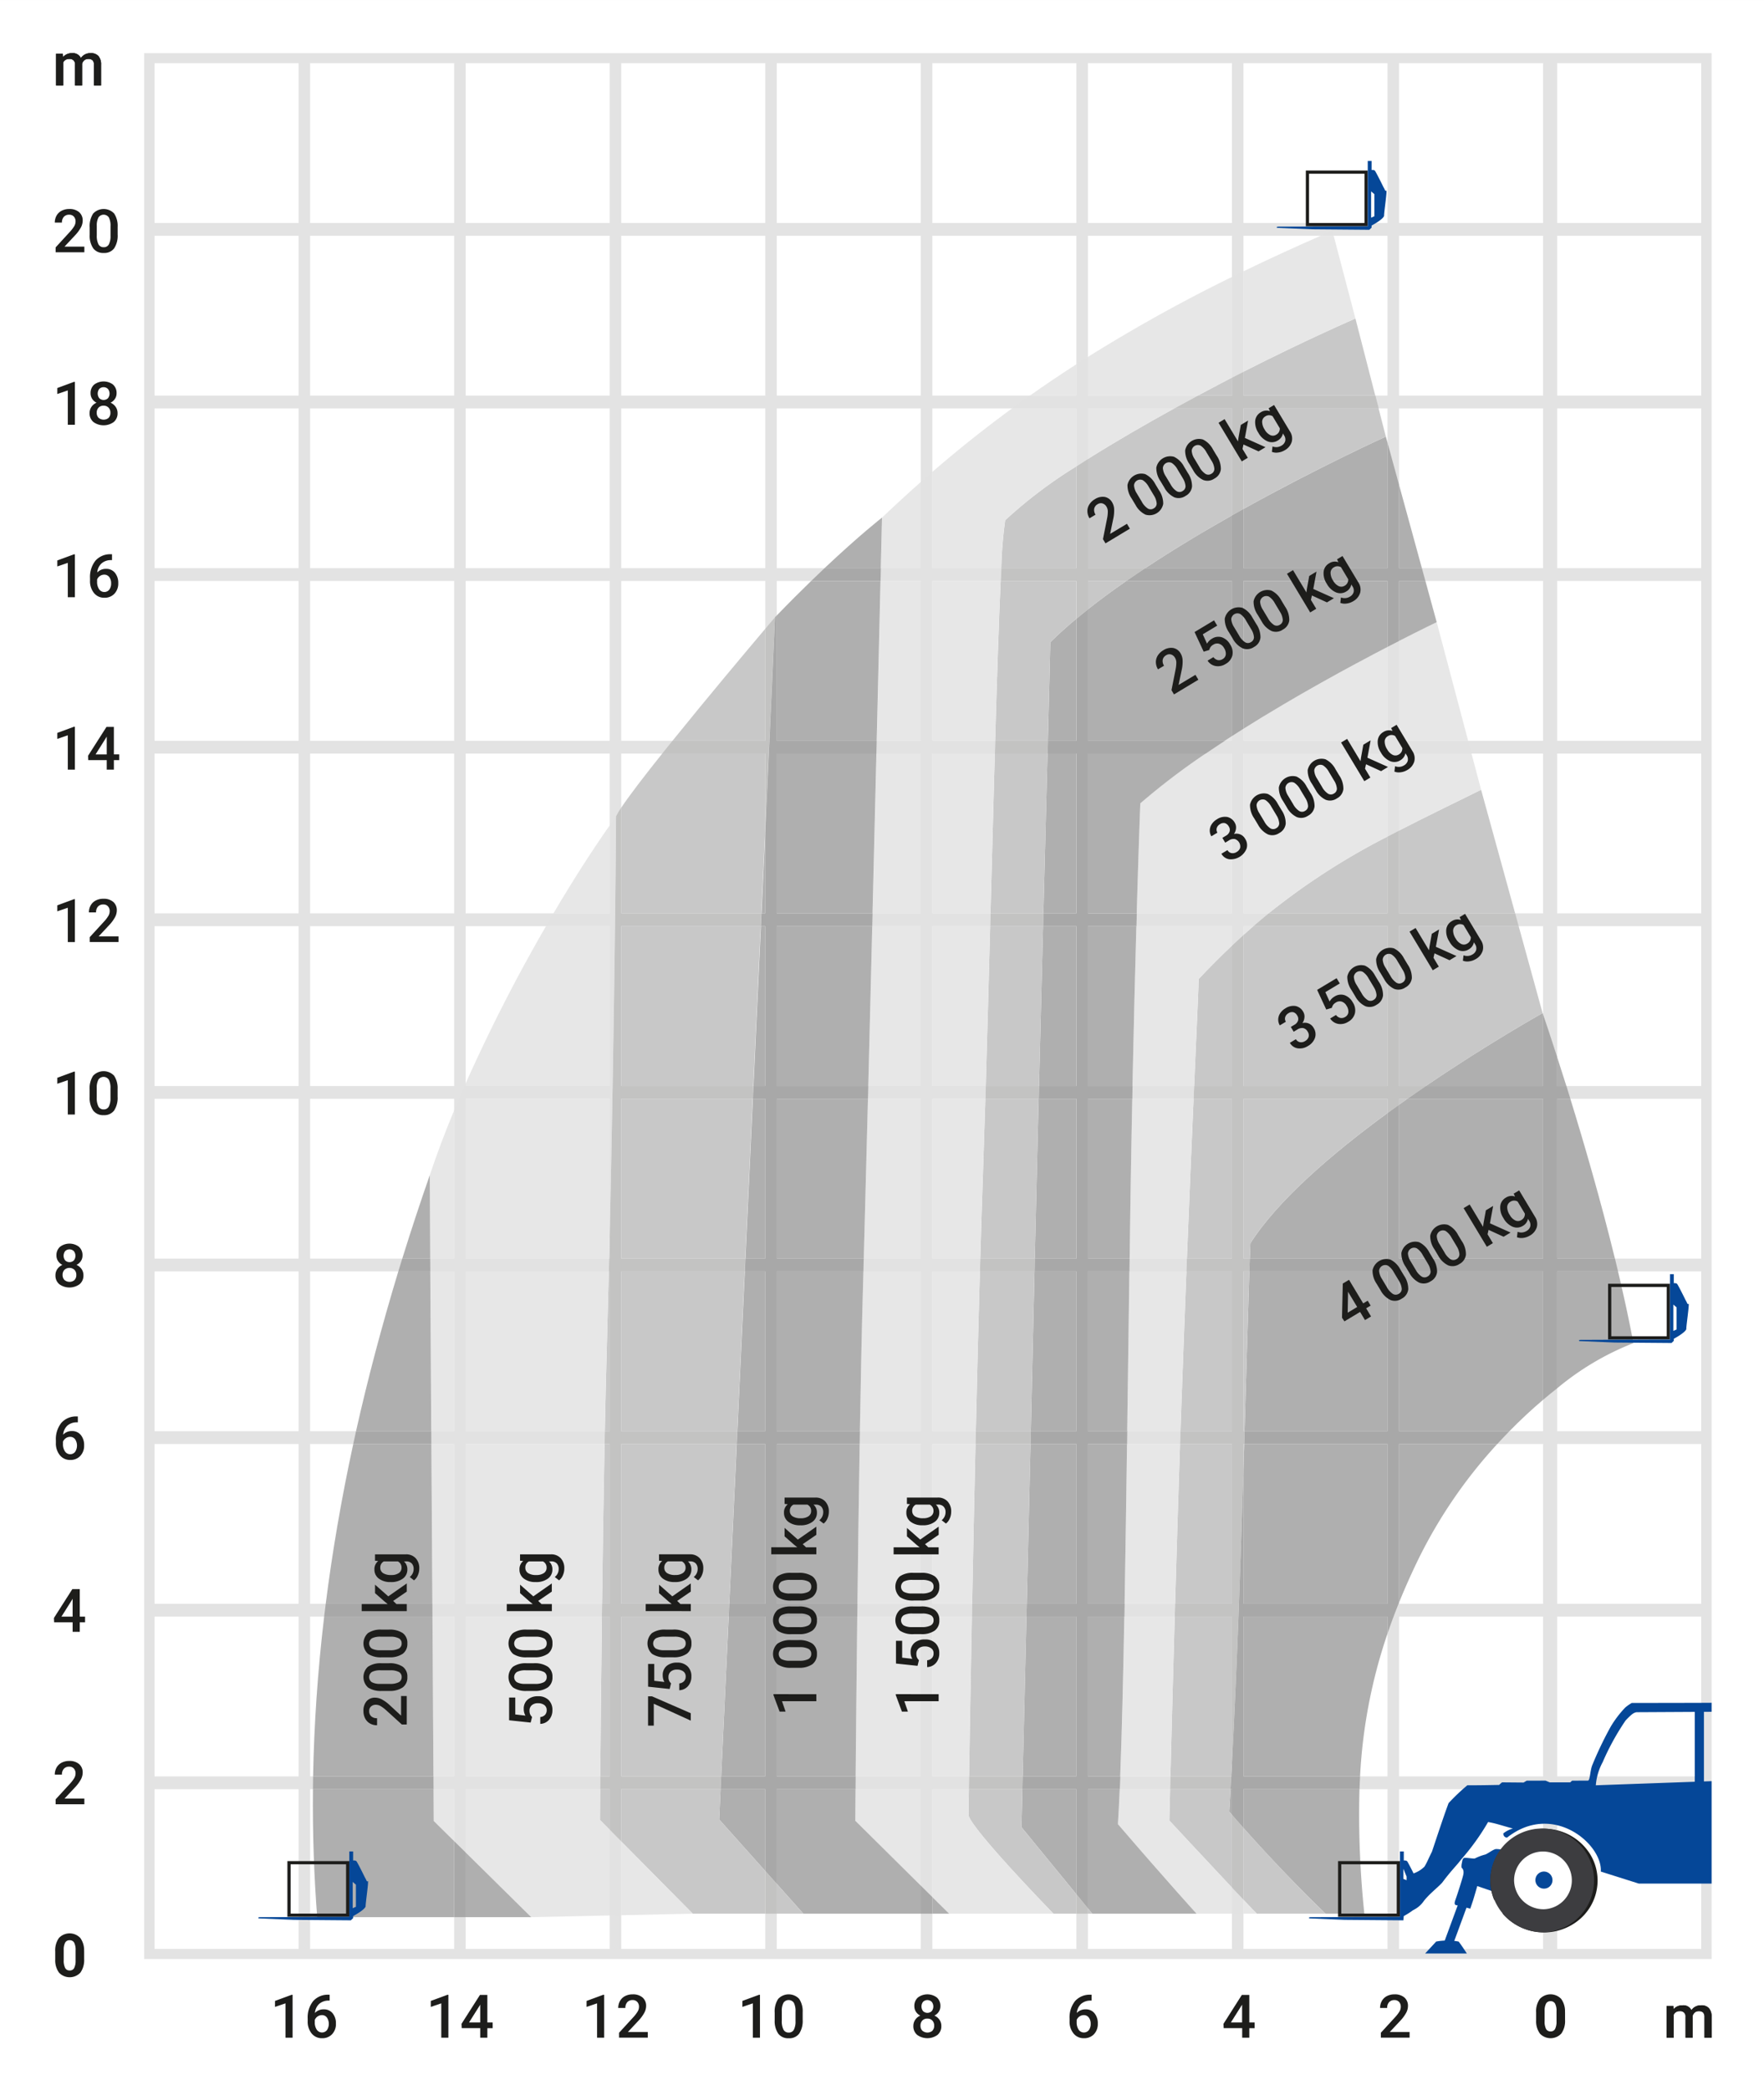 <svg id="Ebene_1" data-name="Ebene 1" xmlns="http://www.w3.org/2000/svg" xmlns:xlink="http://www.w3.org/1999/xlink" viewBox="0 0 190.747 226.007">
  <rect x="0" y="0" width="190.747" height="226.007" fill="#808080" stroke="none"/>
  <defs>
    <style>
      .cls-1 {
        fill: none;
      }

      .cls-2 {
        clip-path: url(#clip-path);
      }

      .cls-3 {
        fill: #fff;
      }

      .cls-4 {
        fill: #e3e3e3;
      }

      .cls-5 {
        fill: #1d1d1b;
      }

      .cls-6 {
        fill: #054798;
      }

      .cls-7 {
        fill: #a8a8a8;
      }

      .cls-8 {
        fill: #afafaf;
      }

      .cls-9 {
        fill: #c3c3c2;
      }

      .cls-10 {
        fill: #c8c8c8;
      }

      .cls-11 {
        fill: #e2e2e2;
      }

      .cls-12 {
        fill: #e7e7e7;
      }

      .cls-13 {
        fill: #060607;
      }

      .cls-14 {
        fill: #3d3d40;
      }
    </style>
    <clipPath id="clip-path" transform="translate(-202.001 -308.889)">
      <rect class="cls-1" x="202" y="308.89" width="190.749" height="226.006"/>
    </clipPath>
  </defs>
  <g>
    <g class="cls-2">
      <polyline class="cls-3" points="0 0 0 226.007 190.747 226.007 190.747 0 0 0"/>
    </g>
    <polyline class="cls-4" points="15.59 5.746 15.59 211.834 185.078 211.834 185.078 5.746 15.59 5.746"/>
    <path class="cls-5" d="M371.229,526.466a2.265,2.265,0,0,0-.409-1.426,1.587,1.587,0,0,0-2.312,0,2.307,2.307,0,0,0-.4,1.469v.851a2.273,2.273,0,0,0,.41,1.428,1.586,1.586,0,0,0,2.317-.01,2.342,2.342,0,0,0,.4-1.466v-.851Zm-.917,1.015a1.724,1.724,0,0,1-.156.807.514.514,0,0,1-.485.264.525.525,0,0,1-.494-.275,1.782,1.782,0,0,1-.154-.84v-1.125a1.585,1.585,0,0,1,.164-.78.521.521,0,0,1,.478-.249.53.53,0,0,1,.49.262,1.685,1.685,0,0,1,.157.837v1.1Z" transform="translate(-202.001 -308.889)"/>
    <path class="cls-5" d="M354.429,528.612h-2.146l1.13-1.209a4.1,4.1,0,0,0,.64-.862,1.589,1.589,0,0,0,.195-.725,1.174,1.174,0,0,0-.389-.935,1.564,1.564,0,0,0-1.061-.338,1.759,1.759,0,0,0-.824.187,1.321,1.321,0,0,0-.549.526,1.509,1.509,0,0,0-.192.76H352a.9.9,0,0,1,.206-.625.742.742,0,0,1,.581-.229.645.645,0,0,1,.5.2.759.759,0,0,1,.186.533,1.007,1.007,0,0,1-.141.5,3.926,3.926,0,0,1-.475.621l-1.539,1.679v.53h3.107v-.616Z" transform="translate(-202.001 -308.889)"/>
    <path class="cls-5" d="M337.084,524.607h-.8L334.3,527.73l.022.469h2v1.029h.771V528.2h.575v-.619h-.575v-2.973Zm-.828,1.145.057-.1v1.929H335.1l1.152-1.828Z" transform="translate(-202.001 -308.889)"/>
    <path class="cls-5" d="M319.949,524.584a2.125,2.125,0,0,0-1.7.689,2.831,2.831,0,0,0-.591,1.9v.264a2.007,2.007,0,0,0,.43,1.339,1.394,1.394,0,0,0,1.122.511,1.431,1.431,0,0,0,1.087-.436,1.591,1.591,0,0,0,.414-1.141,1.7,1.7,0,0,0-.354-1.114,1.183,1.183,0,0,0-.967-.432,1.254,1.254,0,0,0-.949.39,1.487,1.487,0,0,1,.461-.98,1.532,1.532,0,0,1,1.034-.356h.1v-.638Zm-.209,2.47a1.087,1.087,0,0,1,.2.682,1.072,1.072,0,0,1-.2.676.683.683,0,0,1-1.1-.046,1.383,1.383,0,0,1-.216-.817v-.235a.832.832,0,0,1,.309-.381.815.815,0,0,1,.465-.143.649.649,0,0,1,.54.264Z" transform="translate(-202.001 -308.889)"/>
    <path class="cls-5" d="M303.312,524.889a1.7,1.7,0,0,0-2.059,0,1.2,1.2,0,0,0-.381.936,1.077,1.077,0,0,0,.173.6,1.193,1.193,0,0,0,.471.417,1.262,1.262,0,0,0-.552.454,1.177,1.177,0,0,0-.2.667,1.21,1.21,0,0,0,.414.964,1.87,1.87,0,0,0,2.2,0,1.212,1.212,0,0,0,.413-.966,1.164,1.164,0,0,0-.195-.661,1.323,1.323,0,0,0-.557-.46,1.207,1.207,0,0,0,.476-.417,1.077,1.077,0,0,0,.174-.6,1.2,1.2,0,0,0-.381-.936Zm-.484,3.59a.846.846,0,0,1-1.091-.007.739.739,0,0,1-.2-.542.766.766,0,0,1,.2-.556.709.709,0,0,1,.538-.209.719.719,0,0,1,.541.211.762.762,0,0,1,.2.554.745.745,0,0,1-.2.549Zm-.076-2.12a.679.679,0,0,1-.936,0,.829.829,0,0,1,0-1.011.671.671,0,0,1,.937.009.81.81,0,0,1,0,1Z" transform="translate(-202.001 -308.889)"/>
    <path class="cls-5" d="M284.178,524.591h-.1l-1.8.663v.647l1.133-.386v3.713h.768v-4.637Zm4.618,1.891a2.4,2.4,0,0,0-.383-1.453,1.554,1.554,0,0,0-2.269.012,2.482,2.482,0,0,0-.373,1.495v.8a2.412,2.412,0,0,0,.389,1.462,1.334,1.334,0,0,0,1.128.493,1.319,1.319,0,0,0,1.135-.506,2.525,2.525,0,0,0,.373-1.5v-.8Zm-.772.981a1.879,1.879,0,0,1-.187.919.6.6,0,0,1-.549.293.607.607,0,0,1-.568-.317,2,2,0,0,1-.181-.965v-1.047a1.824,1.824,0,0,1,.187-.9.68.68,0,0,1,1.121.016,1.963,1.963,0,0,1,.177.954v1.044Z" transform="translate(-202.001 -308.889)"/>
    <path class="cls-5" d="M267.331,524.591h-.1l-1.8.663v.647l1.133-.386v3.713h.768v-4.637Zm4.714,4.021H269.9l1.13-1.209a4.129,4.129,0,0,0,.639-.862,1.579,1.579,0,0,0,.2-.725,1.174,1.174,0,0,0-.389-.935,1.565,1.565,0,0,0-1.062-.338,1.755,1.755,0,0,0-.823.187,1.321,1.321,0,0,0-.549.526,1.509,1.509,0,0,0-.192.76h.771a.9.9,0,0,1,.206-.625.741.741,0,0,1,.581-.229.647.647,0,0,1,.5.2.759.759,0,0,1,.185.533,1.007,1.007,0,0,1-.141.5,3.849,3.849,0,0,1-.474.621l-1.54,1.679v.53h3.108v-.616Z" transform="translate(-202.001 -308.889)"/>
    <path class="cls-5" d="M211.094,519.875a2.262,2.262,0,0,0-.409-1.427,1.59,1.59,0,0,0-2.312,0,2.308,2.308,0,0,0-.4,1.47v.85a2.273,2.273,0,0,0,.41,1.428,1.585,1.585,0,0,0,2.317-.009,2.344,2.344,0,0,0,.4-1.466v-.851Zm-.917,1.015a1.731,1.731,0,0,1-.155.806.516.516,0,0,1-.486.264.522.522,0,0,1-.493-.275,1.77,1.77,0,0,1-.154-.84V519.72a1.58,1.58,0,0,1,.163-.78.522.522,0,0,1,.478-.249.53.53,0,0,1,.49.262,1.69,1.69,0,0,1,.157.837v1.1Z" transform="translate(-202.001 -308.889)"/>
    <path class="cls-5" d="M211.123,503.374h-2.146l1.13-1.209a4.1,4.1,0,0,0,.64-.862,1.586,1.586,0,0,0,.195-.725,1.175,1.175,0,0,0-.389-.935,1.564,1.564,0,0,0-1.061-.338,1.747,1.747,0,0,0-.824.188,1.312,1.312,0,0,0-.549.525,1.511,1.511,0,0,0-.192.76h.771a.9.9,0,0,1,.206-.625.742.742,0,0,1,.581-.229.645.645,0,0,1,.5.2.76.76,0,0,1,.186.534,1,1,0,0,1-.141.5,3.881,3.881,0,0,1-.475.621l-1.539,1.679v.53h3.107v-.616Z" transform="translate(-202.001 -308.889)"/>
    <path class="cls-5" d="M210.625,480.722h-.8l-1.993,3.124.022.469h2v1.029h.772v-1.029h.574V483.7h-.574v-2.974Zm-.829,1.146.057-.1V483.7h-1.209l1.152-1.828Z" transform="translate(-202.001 -308.889)"/>
    <path class="cls-5" d="M210.336,462.054a2.123,2.123,0,0,0-1.7.689,2.826,2.826,0,0,0-.592,1.9v.263a2.015,2.015,0,0,0,.43,1.34,1.4,1.4,0,0,0,1.122.511,1.429,1.429,0,0,0,1.087-.437,1.589,1.589,0,0,0,.414-1.141,1.7,1.7,0,0,0-.353-1.114,1.186,1.186,0,0,0-.967-.431,1.254,1.254,0,0,0-.949.39,1.491,1.491,0,0,1,.46-.981,1.532,1.532,0,0,1,1.035-.355h.095v-.638Zm-.21,2.469a1.249,1.249,0,0,1,0,1.359.684.684,0,0,1-1.1-.046,1.384,1.384,0,0,1-.216-.818v-.235a.837.837,0,0,1,.31-.38.808.808,0,0,1,.465-.143.648.648,0,0,1,.539.263Z" transform="translate(-202.001 -308.889)"/>
    <path class="cls-5" d="M210.545,443.712a1.7,1.7,0,0,0-2.059,0,1.2,1.2,0,0,0-.381.937,1.073,1.073,0,0,0,.173.6,1.2,1.2,0,0,0,.471.418,1.26,1.26,0,0,0-.552.453,1.169,1.169,0,0,0-.2.667,1.212,1.212,0,0,0,.414.965,1.873,1.873,0,0,0,2.2,0,1.212,1.212,0,0,0,.413-.966,1.163,1.163,0,0,0-.195-.66,1.321,1.321,0,0,0-.557-.46,1.217,1.217,0,0,0,.476-.418,1.074,1.074,0,0,0,.174-.6,1.2,1.2,0,0,0-.381-.937Zm-.484,3.59a.844.844,0,0,1-1.091-.006.743.743,0,0,1-.2-.543.766.766,0,0,1,.2-.556.8.8,0,0,1,1.079,0,.764.764,0,0,1,.205.554.746.746,0,0,1-.2.549Zm-.076-2.12a.679.679,0,0,1-.936,0,.829.829,0,0,1,0-1.011.671.671,0,0,1,.937.009.81.81,0,0,1,0,1Z" transform="translate(-202.001 -308.889)"/>
    <path class="cls-5" d="M210.1,424.768h-.1l-1.8.663v.647l1.133-.386v3.713h.768v-4.637Zm4.618,1.891a2.406,2.406,0,0,0-.382-1.453,1.555,1.555,0,0,0-2.27.012,2.489,2.489,0,0,0-.373,1.5v.8a2.419,2.419,0,0,0,.389,1.462,1.334,1.334,0,0,0,1.128.493,1.319,1.319,0,0,0,1.135-.506,2.518,2.518,0,0,0,.373-1.5v-.8Zm-.771.981a1.9,1.9,0,0,1-.187.919.6.6,0,0,1-.55.293.607.607,0,0,1-.568-.317,2.014,2.014,0,0,1-.181-.965v-1.047a1.811,1.811,0,0,1,.188-.9.679.679,0,0,1,1.12.016,1.949,1.949,0,0,1,.178.954v1.044Z" transform="translate(-202.001 -308.889)"/>
    <path class="cls-5" d="M210.1,406.121h-.1l-1.8.663v.648l1.133-.386v3.712h.768v-4.637Zm4.713,4.022h-2.145l1.13-1.21a4.1,4.1,0,0,0,.639-.862,1.583,1.583,0,0,0,.195-.725,1.171,1.171,0,0,0-.388-.934,1.563,1.563,0,0,0-1.062-.338,1.747,1.747,0,0,0-.824.187,1.325,1.325,0,0,0-.549.525,1.511,1.511,0,0,0-.192.76h.771a.9.9,0,0,1,.207-.625.743.743,0,0,1,.581-.229.64.64,0,0,1,.5.2.758.758,0,0,1,.186.533,1.007,1.007,0,0,1-.141.5,3.765,3.765,0,0,1-.475.62l-1.539,1.679v.53h3.107v-.615Z" transform="translate(-202.001 -308.889)"/>
    <path class="cls-5" d="M210.1,387.475h-.1l-1.8.663v.648l1.133-.387v3.713h.768v-4.637Zm4.215.016h-.8l-1.993,3.123.022.469h2v1.029h.771v-1.029h.574v-.618h-.574v-2.974Zm-.828,1.145.057-.1v1.93h-1.209l1.152-1.829Z" transform="translate(-202.001 -308.889)"/>
    <path class="cls-5" d="M210.1,368.829h-.1l-1.8.663v.647l1.133-.386v3.713h.768v-4.637Zm3.926-.007a2.125,2.125,0,0,0-1.7.689,2.831,2.831,0,0,0-.591,1.9v.264a2.009,2.009,0,0,0,.43,1.339,1.393,1.393,0,0,0,1.121.511,1.432,1.432,0,0,0,1.088-.436,1.591,1.591,0,0,0,.414-1.141,1.7,1.7,0,0,0-.354-1.114,1.183,1.183,0,0,0-.967-.432,1.25,1.25,0,0,0-.948.39,1.478,1.478,0,0,1,.46-.98,1.527,1.527,0,0,1,1.034-.356h.1v-.638Zm-.209,2.469a1.092,1.092,0,0,1,.2.683,1.074,1.074,0,0,1-.2.676.683.683,0,0,1-1.1-.046,1.383,1.383,0,0,1-.216-.817v-.235a.826.826,0,0,1,.309-.381.815.815,0,0,1,.465-.143.651.651,0,0,1,.54.263Z" transform="translate(-202.001 -308.889)"/>
    <path class="cls-5" d="M250.485,524.591h-.1l-1.8.663v.647l1.133-.386v3.713h.768v-4.637Zm4.215.016h-.8l-1.993,3.123.022.469h2v1.029h.771V528.2h.574v-.619H254.7v-2.973Zm-.828,1.145.057-.1v1.929H252.72l1.152-1.828Z" transform="translate(-202.001 -308.889)"/>
    <path class="cls-5" d="M210.1,350.182h-.1l-1.8.664v.647l1.133-.386v3.712h.768v-4.637Zm4.136.3a1.706,1.706,0,0,0-2.06,0,1.2,1.2,0,0,0-.381.936,1.081,1.081,0,0,0,.173.6,1.2,1.2,0,0,0,.471.418,1.262,1.262,0,0,0-.552.454,1.174,1.174,0,0,0-.2.666,1.212,1.212,0,0,0,.414.965,1.87,1.87,0,0,0,2.2,0,1.211,1.211,0,0,0,.413-.967,1.163,1.163,0,0,0-.2-.66,1.315,1.315,0,0,0-.557-.46,1.21,1.21,0,0,0,.476-.418,1.074,1.074,0,0,0,.174-.6,1.2,1.2,0,0,0-.38-.936Zm-.484,3.589a.845.845,0,0,1-1.092-.006.745.745,0,0,1-.2-.543.768.768,0,0,1,.2-.555.711.711,0,0,1,.538-.21.722.722,0,0,1,.541.211.762.762,0,0,1,.2.554.745.745,0,0,1-.195.549Zm-.077-2.12a.679.679,0,0,1-.936,0,.827.827,0,0,1,0-1.011.671.671,0,0,1,.936.01.809.809,0,0,1,0,1Z" transform="translate(-202.001 -308.889)"/>
    <path class="cls-5" d="M211.123,335.557h-2.146l1.13-1.209a4.1,4.1,0,0,0,.64-.862,1.586,1.586,0,0,0,.195-.725,1.175,1.175,0,0,0-.389-.935,1.564,1.564,0,0,0-1.061-.338,1.747,1.747,0,0,0-.824.188,1.319,1.319,0,0,0-.549.525,1.511,1.511,0,0,0-.192.76h.771a.9.9,0,0,1,.206-.625.742.742,0,0,1,.581-.229.645.645,0,0,1,.5.2.762.762,0,0,1,.186.534,1,1,0,0,1-.141.5,3.881,3.881,0,0,1-.475.621l-1.539,1.679v.53h3.107v-.616Zm3.6-2.129a2.409,2.409,0,0,0-.382-1.454,1.554,1.554,0,0,0-2.27.013,2.485,2.485,0,0,0-.373,1.5v.8a2.417,2.417,0,0,0,.389,1.462,1.334,1.334,0,0,0,1.128.493,1.317,1.317,0,0,0,1.135-.506,2.516,2.516,0,0,0,.373-1.5v-.8Zm-.771.98a1.9,1.9,0,0,1-.187.919.6.6,0,0,1-.55.294.608.608,0,0,1-.568-.318,2.011,2.011,0,0,1-.181-.965v-1.047a1.811,1.811,0,0,1,.188-.9.679.679,0,0,1,1.12.016,1.949,1.949,0,0,1,.178.954v1.044Z" transform="translate(-202.001 -308.889)"/>
    <path class="cls-6" d="M384.992,448.553Z" transform="translate(-202.001 -308.889)"/>
    <polygon class="cls-3" points="16.712 62.822 16.712 80.103 32.287 80.103 32.287 62.822 16.712 62.822 16.712 62.822"/>
    <polygon class="cls-3" points="33.533 62.822 33.533 80.103 49.108 80.103 49.108 62.822 33.533 62.822 33.533 62.822"/>
    <polygon class="cls-3" points="50.354 62.822 50.354 80.103 65.929 80.103 65.929 62.822 50.354 62.822 50.354 62.822"/>
    <polyline class="cls-3" points="67.176 62.822 67.176 80.103 82.75 80.103 82.75 62.822 67.176 62.822"/>
    <polyline class="cls-3" points="83.997 62.822 83.997 80.103 99.571 80.103 99.571 62.822 83.997 62.822"/>
    <polyline class="cls-3" points="100.817 62.822 100.817 80.103 116.392 80.103 116.392 62.822 100.817 62.822"/>
    <polygon class="cls-3" points="16.712 81.486 16.712 98.767 32.287 98.767 32.287 81.486 16.712 81.486 16.712 81.486"/>
    <polygon class="cls-3" points="16.712 100.15 16.712 117.431 32.287 117.431 32.287 100.15 16.712 100.15 16.712 100.15"/>
    <polygon class="cls-3" points="16.712 118.814 16.712 136.094 32.287 136.094 32.287 118.814 16.712 118.814 16.712 118.814"/>
    <polygon class="cls-3" points="16.712 137.478 16.712 154.758 32.287 154.758 32.287 137.478 16.712 137.478 16.712 137.478"/>
    <polygon class="cls-3" points="16.712 156.141 16.712 173.423 32.287 173.423 32.287 156.141 16.712 156.141 16.712 156.141"/>
    <polygon class="cls-3" points="16.712 174.805 16.712 192.086 32.287 192.086 32.287 174.805 16.712 174.805 16.712 174.805"/>
    <polygon class="cls-3" points="16.712 193.469 16.712 210.749 32.287 210.749 32.287 193.469 16.712 193.469 16.712 193.469"/>
    <polyline class="cls-3" points="117.638 62.822 117.638 80.103 133.214 80.103 133.214 62.822 117.638 62.822"/>
    <polyline class="cls-3" points="134.46 62.822 134.46 80.103 150.035 80.103 150.035 62.822 134.46 62.822"/>
    <polyline class="cls-3" points="151.281 62.822 151.281 80.103 166.856 80.103 166.856 62.822 151.281 62.822"/>
    <polyline class="cls-3" points="33.533 193.469 33.533 210.749 49.108 210.749 49.108 193.469 33.533 193.469"/>
    <polyline class="cls-3" points="50.354 193.469 50.354 210.749 65.929 210.749 65.929 193.469 50.354 193.469"/>
    <polyline class="cls-3" points="67.176 193.469 67.176 210.749 82.75 210.749 82.75 193.469 67.176 193.469"/>
    <polyline class="cls-3" points="83.997 193.469 83.997 210.749 99.571 210.749 99.571 193.469 83.997 193.469"/>
    <polyline class="cls-3" points="100.817 193.469 100.817 210.749 116.392 210.749 116.392 193.469 100.817 193.469"/>
    <polyline class="cls-3" points="117.638 193.469 117.638 210.749 133.214 210.749 133.214 193.469 117.638 193.469"/>
    <polyline class="cls-3" points="134.46 193.469 134.46 210.749 150.035 210.749 150.035 193.469 134.46 193.469"/>
    <polygon class="cls-3" points="151.28 193.469 151.28 210.749 166.856 210.749 166.856 193.469 151.28 193.469 151.28 193.469"/>
    <polyline class="cls-3" points="33.533 174.805 33.533 192.086 49.108 192.086 49.108 174.805 33.533 174.805"/>
    <polyline class="cls-3" points="50.354 174.805 50.354 192.086 65.929 192.086 65.929 174.805 50.354 174.805"/>
    <polyline class="cls-3" points="67.176 174.805 67.176 192.086 82.75 192.086 82.75 174.805 67.176 174.805"/>
    <polyline class="cls-3" points="83.997 174.805 83.997 192.086 99.571 192.086 99.571 174.805 83.997 174.805"/>
    <polyline class="cls-3" points="100.817 174.805 100.817 192.086 116.392 192.086 116.392 174.805 100.817 174.805"/>
    <polyline class="cls-3" points="117.638 174.805 117.638 192.086 133.214 192.086 133.214 174.805 117.638 174.805"/>
    <polyline class="cls-3" points="134.46 174.805 134.46 192.086 150.035 192.086 150.035 174.805 134.46 174.805"/>
    <polyline class="cls-3" points="151.281 174.805 151.281 192.086 166.856 192.086 166.856 174.805 151.281 174.805"/>
    <polyline class="cls-3" points="33.533 156.141 33.533 173.423 49.108 173.423 49.108 156.141 33.533 156.141"/>
    <polyline class="cls-3" points="50.354 156.141 50.354 173.423 65.929 173.423 65.929 156.141 50.354 156.141"/>
    <polyline class="cls-3" points="67.176 156.141 67.176 173.423 82.75 173.423 82.75 156.141 67.176 156.141"/>
    <polyline class="cls-3" points="83.997 156.141 83.997 173.423 99.571 173.423 99.571 156.141 83.997 156.141"/>
    <polyline class="cls-3" points="100.817 156.141 100.817 173.423 116.392 173.423 116.392 156.141 100.817 156.141"/>
    <polyline class="cls-3" points="117.638 156.141 117.638 173.423 133.214 173.423 133.214 156.141 117.638 156.141"/>
    <polyline class="cls-3" points="134.46 156.141 134.46 173.423 150.035 173.423 150.035 156.141 134.46 156.141"/>
    <polyline class="cls-3" points="151.281 156.141 151.281 173.423 166.856 173.423 166.856 156.141 151.281 156.141"/>
    <polyline class="cls-3" points="33.533 137.478 33.533 154.758 49.108 154.758 49.108 137.478 33.533 137.478"/>
    <polyline class="cls-3" points="50.354 137.478 50.354 154.758 65.929 154.758 65.929 137.478 50.354 137.478"/>
    <polyline class="cls-3" points="67.176 137.478 67.176 154.758 82.75 154.758 82.75 137.478 67.176 137.478"/>
    <polyline class="cls-3" points="83.997 137.478 83.997 154.758 99.571 154.758 99.571 137.478 83.997 137.478"/>
    <polyline class="cls-3" points="100.817 137.478 100.817 154.758 116.392 154.758 116.392 137.478 100.817 137.478"/>
    <polyline class="cls-3" points="117.638 137.478 117.638 154.758 133.214 154.758 133.214 137.478 117.638 137.478"/>
    <polyline class="cls-3" points="134.46 137.478 134.46 154.758 150.035 154.758 150.035 137.478 134.46 137.478"/>
    <polyline class="cls-3" points="151.281 137.478 151.281 154.758 166.856 154.758 166.856 137.478 151.281 137.478"/>
    <polyline class="cls-3" points="33.533 118.814 33.533 136.094 49.108 136.094 49.108 118.814 33.533 118.814"/>
    <polyline class="cls-3" points="50.354 118.814 50.354 136.094 65.929 136.094 65.929 118.814 50.354 118.814"/>
    <polyline class="cls-3" points="67.176 118.814 67.176 136.094 82.75 136.094 82.75 118.814 67.176 118.814"/>
    <polyline class="cls-3" points="83.997 118.814 83.997 136.094 99.571 136.094 99.571 118.814 83.997 118.814"/>
    <polyline class="cls-3" points="100.817 118.814 100.817 136.094 116.392 136.094 116.392 118.814 100.817 118.814"/>
    <polyline class="cls-3" points="117.638 118.814 117.638 136.094 133.214 136.094 133.214 118.814 117.638 118.814"/>
    <polyline class="cls-3" points="134.46 118.814 134.46 136.094 150.035 136.094 150.035 118.814 134.46 118.814"/>
    <polyline class="cls-3" points="151.281 118.814 151.281 136.094 166.856 136.094 166.856 118.814 151.281 118.814"/>
    <polygon class="cls-3" points="33.533 100.15 33.533 117.431 49.108 117.431 49.108 100.15 33.533 100.15 33.533 100.15"/>
    <polyline class="cls-3" points="50.354 100.15 50.354 117.431 65.929 117.431 65.929 100.15 50.354 100.15"/>
    <polyline class="cls-3" points="67.176 100.15 67.176 117.431 82.75 117.431 82.75 100.15 67.176 100.15"/>
    <polyline class="cls-3" points="83.997 100.15 83.997 117.431 99.571 117.431 99.571 100.15 83.997 100.15"/>
    <polyline class="cls-3" points="100.817 100.15 100.817 117.431 116.392 117.431 116.392 100.15 100.817 100.15"/>
    <polyline class="cls-3" points="117.638 100.15 117.638 117.431 133.214 117.431 133.214 100.15 117.638 100.15"/>
    <polyline class="cls-3" points="134.46 100.15 134.46 117.431 150.035 117.431 150.035 100.15 134.46 100.15"/>
    <polyline class="cls-3" points="151.281 100.15 151.281 117.431 166.856 117.431 166.856 100.15 151.281 100.15"/>
    <polygon class="cls-3" points="33.533 81.486 33.533 98.767 49.108 98.767 49.108 81.486 33.533 81.486 33.533 81.486"/>
    <polyline class="cls-3" points="50.354 81.486 50.354 98.767 65.929 98.767 65.929 81.486 50.354 81.486"/>
    <polyline class="cls-3" points="67.176 81.486 67.176 98.767 82.75 98.767 82.75 81.486 67.176 81.486"/>
    <polyline class="cls-3" points="83.997 81.486 83.997 98.767 99.571 98.767 99.571 81.486 83.997 81.486"/>
    <polyline class="cls-3" points="100.817 81.486 100.817 98.767 116.392 98.767 116.392 81.486 100.817 81.486"/>
    <polyline class="cls-3" points="117.638 81.486 117.638 98.767 133.214 98.767 133.214 81.486 117.638 81.486"/>
    <polyline class="cls-3" points="134.46 81.486 134.46 98.767 150.035 98.767 150.035 81.486 134.46 81.486"/>
    <polyline class="cls-3" points="151.281 81.486 151.281 98.767 166.856 98.767 166.856 81.486 151.281 81.486"/>
    <polygon class="cls-3" points="16.712 6.831 16.712 24.112 32.287 24.112 32.287 6.831 16.712 6.831 16.712 6.831"/>
    <polygon class="cls-3" points="33.533 6.831 33.533 24.112 49.108 24.112 49.108 6.831 33.533 6.831 33.533 6.831"/>
    <polygon class="cls-3" points="50.354 6.831 50.354 24.112 65.929 24.112 65.929 6.831 50.354 6.831 50.354 6.831"/>
    <polygon class="cls-3" points="67.175 6.831 67.175 24.112 82.75 24.112 82.75 6.831 67.175 6.831 67.175 6.831"/>
    <polygon class="cls-3" points="83.997 6.831 83.997 24.112 99.571 24.112 99.571 6.831 83.997 6.831 83.997 6.831"/>
    <polygon class="cls-3" points="100.817 6.831 100.817 24.112 116.392 24.112 116.392 6.831 100.817 6.831 100.817 6.831"/>
    <polygon class="cls-3" points="16.712 25.495 16.712 42.776 32.287 42.776 32.287 25.495 16.712 25.495 16.712 25.495"/>
    <polygon class="cls-3" points="16.712 44.159 16.712 61.44 32.287 61.44 32.287 44.159 16.712 44.159 16.712 44.159"/>
    <polygon class="cls-3" points="117.638 6.831 117.638 24.112 133.214 24.112 133.214 6.831 117.638 6.831 117.638 6.831"/>
    <polygon class="cls-3" points="134.46 6.831 134.46 24.112 150.035 24.112 150.035 6.831 134.46 6.831 134.46 6.831"/>
    <polygon class="cls-3" points="151.28 6.831 151.28 24.112 166.856 24.112 166.856 6.831 151.28 6.831 151.28 6.831"/>
    <polygon class="cls-3" points="33.533 44.158 33.533 61.439 49.108 61.439 49.108 44.158 33.533 44.158 33.533 44.158"/>
    <polygon class="cls-3" points="50.354 44.158 50.354 61.439 65.929 61.439 65.929 44.158 50.354 44.158 50.354 44.158"/>
    <polygon class="cls-3" points="67.175 44.158 67.175 61.439 82.75 61.439 82.75 44.158 67.175 44.158 67.175 44.158"/>
    <polyline class="cls-3" points="83.997 44.158 83.997 61.439 99.571 61.439 99.571 44.158 83.997 44.158"/>
    <polyline class="cls-3" points="100.817 44.158 100.817 61.439 116.392 61.439 116.392 44.158 100.817 44.158"/>
    <polyline class="cls-3" points="117.638 44.158 117.638 61.439 133.214 61.439 133.214 44.158 117.638 44.158"/>
    <polyline class="cls-3" points="134.46 44.158 134.46 61.439 150.035 61.439 150.035 44.158 134.46 44.158"/>
    <polyline class="cls-3" points="151.281 44.158 151.281 61.439 166.856 61.439 166.856 44.158 151.281 44.158"/>
    <polygon class="cls-3" points="33.533 25.494 33.533 42.776 49.108 42.776 49.108 25.494 33.533 25.494 33.533 25.494"/>
    <polygon class="cls-3" points="50.354 25.494 50.354 42.776 65.929 42.776 65.929 25.494 50.354 25.494 50.354 25.494"/>
    <polygon class="cls-3" points="67.175 25.494 67.175 42.776 82.75 42.776 82.75 25.494 67.175 25.494 67.175 25.494"/>
    <polygon class="cls-3" points="83.997 25.494 83.997 42.776 99.571 42.776 99.571 25.494 83.997 25.494 83.997 25.494"/>
    <polyline class="cls-3" points="100.817 25.494 100.817 42.776 116.392 42.776 116.392 25.494 100.817 25.494"/>
    <polyline class="cls-3" points="117.638 25.494 117.638 42.776 133.214 42.776 133.214 25.494 117.638 25.494"/>
    <polyline class="cls-3" points="134.46 25.494 134.46 42.776 150.035 42.776 150.035 25.494 134.46 25.494"/>
    <polygon class="cls-3" points="151.28 25.494 151.28 42.776 166.856 42.776 166.856 25.494 151.28 25.494 151.28 25.494"/>
    <polygon class="cls-3" points="168.381 62.822 168.381 80.103 183.956 80.103 183.956 62.822 168.381 62.822 168.381 62.822"/>
    <polygon class="cls-3" points="168.381 193.469 168.381 210.749 183.956 210.749 183.956 193.469 168.381 193.469 168.381 193.469"/>
    <polygon class="cls-3" points="168.381 174.805 168.381 192.086 183.956 192.086 183.956 174.805 168.381 174.805 168.381 174.805"/>
    <polygon class="cls-3" points="168.381 156.141 168.381 173.423 183.956 173.423 183.956 156.141 168.381 156.141 168.381 156.141"/>
    <polyline class="cls-3" points="168.381 137.478 168.381 154.758 183.956 154.758 183.956 137.478 168.381 137.478"/>
    <polyline class="cls-3" points="168.381 118.814 168.381 136.094 183.956 136.094 183.956 118.814 168.381 118.814"/>
    <polyline class="cls-3" points="168.381 100.15 168.381 117.431 183.956 117.431 183.956 100.15 168.381 100.15"/>
    <polygon class="cls-3" points="168.381 81.486 168.381 98.767 183.956 98.767 183.956 81.486 168.381 81.486 168.381 81.486"/>
    <polygon class="cls-3" points="168.381 6.831 168.381 24.112 183.956 24.112 183.956 6.831 168.381 6.831 168.381 6.831"/>
    <polygon class="cls-3" points="168.381 44.158 168.381 61.439 183.956 61.439 183.956 44.158 168.381 44.158 168.381 44.158"/>
    <polygon class="cls-3" points="168.381 25.494 168.381 42.776 183.956 42.776 183.956 25.494 168.381 25.494 168.381 25.494"/>
    <path class="cls-5" d="M233.639,524.591h-.1l-1.8.663v.647l1.133-.386v3.713h.768v-4.637Zm3.926-.007a2.123,2.123,0,0,0-1.7.689,2.826,2.826,0,0,0-.592,1.9v.264a2.012,2.012,0,0,0,.43,1.339,1.4,1.4,0,0,0,1.122.511,1.428,1.428,0,0,0,1.087-.436,1.591,1.591,0,0,0,.414-1.141,1.7,1.7,0,0,0-.353-1.114,1.184,1.184,0,0,0-.967-.432,1.254,1.254,0,0,0-.949.39,1.487,1.487,0,0,1,.46-.98,1.533,1.533,0,0,1,1.035-.356h.095v-.638Zm-.21,2.47a1.242,1.242,0,0,1,0,1.358.684.684,0,0,1-1.1-.046,1.383,1.383,0,0,1-.215-.817v-.235a.826.826,0,0,1,.309-.381.815.815,0,0,1,.465-.143.646.646,0,0,1,.539.264Z" transform="translate(-202.001 -308.889)"/>
    <path class="cls-5" d="M382.214,525.794v3.434h.771v-2.489a.68.68,0,0,1,.657-.377.55.55,0,0,1,.619.606v2.26h.771l0-2.355a.739.739,0,0,1,.233-.37.642.642,0,0,1,.43-.141.623.623,0,0,1,.473.152.684.684,0,0,1,.143.479v2.235h.771v-2.257a1.385,1.385,0,0,0-.284-.927,1.072,1.072,0,0,0-.846-.314,1.216,1.216,0,0,0-1.053.527.951.951,0,0,0-.943-.527,1.236,1.236,0,0,0-.99.422l-.023-.358Z" transform="translate(-202.001 -308.889)"/>
    <path class="cls-5" d="M208.063,314.7v3.434h.772v-2.488a.679.679,0,0,1,.657-.378.55.55,0,0,1,.619.606v2.26h.771l0-2.355a.744.744,0,0,1,.233-.37.642.642,0,0,1,.43-.141.627.627,0,0,1,.473.152.687.687,0,0,1,.143.48v2.234h.771v-2.257a1.381,1.381,0,0,0-.284-.926,1.069,1.069,0,0,0-.846-.315,1.219,1.219,0,0,0-1.054.527.949.949,0,0,0-.942-.527,1.237,1.237,0,0,0-.991.423l-.022-.359Z" transform="translate(-202.001 -308.889)"/>
    <path class="cls-5" d="M382.214,525.794v3.434h.771v-2.489a.68.68,0,0,1,.657-.377.55.55,0,0,1,.619.606v2.26h.771l0-2.355a.739.739,0,0,1,.233-.37.642.642,0,0,1,.43-.141.623.623,0,0,1,.473.152.684.684,0,0,1,.143.479v2.235h.771v-2.257a1.385,1.385,0,0,0-.284-.927,1.072,1.072,0,0,0-.846-.314,1.216,1.216,0,0,0-1.053.527.951.951,0,0,0-.943-.527,1.236,1.236,0,0,0-.99.422l-.023-.358Z" transform="translate(-202.001 -308.889)"/>
    <path class="cls-5" d="M208.063,314.7v3.434h.772v-2.488a.679.679,0,0,1,.657-.378.55.55,0,0,1,.619.606v2.26h.771l0-2.355a.744.744,0,0,1,.233-.37.642.642,0,0,1,.43-.141.627.627,0,0,1,.473.152.687.687,0,0,1,.143.48v2.234h.771v-2.257a1.381,1.381,0,0,0-.284-.926,1.069,1.069,0,0,0-.846-.315,1.219,1.219,0,0,0-1.054.527.949.949,0,0,0-.942-.527,1.237,1.237,0,0,0-.991.423l-.022-.359Z" transform="translate(-202.001 -308.889)"/>
    <path class="cls-7" d="M336.461,506.551q-.618-.7-1.246-1.422v-2.771h-.157c.026-.458.052-.918.078-1.383h.079v-1.442c.537-10.058.933-21.551,1.246-31.772v14.551h15.575V465.03H336.543q.021-.7.041-1.382h15.452V446.367H337.1q.024-.724.048-1.383h14.888v-15.74q.623-.456,1.246-.9v16.641h15.575V427.7H354.184c.671-.473,1.338-.934,1.995-1.383h12.678v-7.742c.164.48.73,2.141,1.525,4.607v3.135h1q.21.671.429,1.383h-1.425v17.281h6.246c.113.46.224.922.333,1.383h-6.579v12.642q-.753.591-1.525,1.246V446.367H353.282v17.281h11.936q-.657.671-1.309,1.382H353.282v17.153q-.684,1.692-1.246,3.347v-1.836H336.461v17.281h12.608c-.026.458-.047.92-.063,1.383H336.461v4.193" transform="translate(-202.001 -308.889)"/>
    <path class="cls-8" d="M335.215,505.129l-.3-.351q.075-1.191.146-2.42h.157v2.771" transform="translate(-202.001 -308.889)"/>
    <path class="cls-8" d="M349.532,515.819h-4.195s-4.131-3.917-8.876-9.268v-4.193h12.545a102.843,102.843,0,0,0,.526,13.461" transform="translate(-202.001 -308.889)"/>
    <path class="cls-8" d="M335.215,500.975h-.079c.027-.476.053-.958.079-1.442v1.442" transform="translate(-202.001 -308.889)"/>
    <path class="cls-8" d="M349.069,500.975H336.461V483.694h15.575v1.836a56.7,56.7,0,0,0-2.967,15.445" transform="translate(-202.001 -308.889)"/>
    <path class="cls-8" d="M352.036,482.312H336.461V467.761q.042-1.382.082-2.731h15.493v17.282" transform="translate(-202.001 -308.889)"/>
    <path class="cls-8" d="M353.282,482.183V465.03h10.627a52.773,52.773,0,0,0-8.566,12.522q-1.146,2.364-2.061,4.631" transform="translate(-202.001 -308.889)"/>
    <path class="cls-8" d="M352.036,463.648H336.584c.2-6.876.369-12.948.516-17.281h14.936v17.281" transform="translate(-202.001 -308.889)"/>
    <path class="cls-8" d="M365.218,463.648H353.282V446.367h15.575v13.888c-1.2,1.018-2.421,2.15-3.639,3.393" transform="translate(-202.001 -308.889)"/>
    <path class="cls-8" d="M352.036,444.984H337.148c.022-.6.044-1.152.065-1.661,2.959-4.665,8.891-9.738,14.823-14.079v15.74" transform="translate(-202.001 -308.889)"/>
    <path class="cls-8" d="M368.857,444.984H353.282V428.343q.452-.324.9-.64h14.673v17.281" transform="translate(-202.001 -308.889)"/>
    <path class="cls-8" d="M368.857,426.32H356.179c6.8-4.636,12.629-7.885,12.629-7.885h0s.016.049.049.143v7.742" transform="translate(-202.001 -308.889)"/>
    <path class="cls-8" d="M370.382,459.009V446.367h6.579c.622,2.615,1.19,5.23,1.664,7.755a29.941,29.941,0,0,0-8.243,4.887" transform="translate(-202.001 -308.889)"/>
    <path class="cls-8" d="M376.628,444.984h-6.246V427.7h1.425c1.486,4.817,3.285,11,4.821,17.281" transform="translate(-202.001 -308.889)"/>
    <path class="cls-8" d="M371.378,426.32h-1v-3.135c.3.936.637,1.988,1,3.135" transform="translate(-202.001 -308.889)"/>
    <path class="cls-9" d="M336.461,514.319c-.372-.393-.794-.84-1.246-1.322v-7.868q.627.726,1.246,1.422v7.768m-1.4-11.961h-6.531c.01-.426.022-.888.035-1.383h6.574c-.026.465-.052.925-.078,1.383m.157-2.825V483.694h-6.187c.013-.457.027-.919.04-1.382h6.147V465.03H329.6c.015-.464.031-.923.047-1.382h5.566V446.367H330.29q.027-.7.055-1.383h4.87V427.7h-4.147q.032-.708.061-1.383h4.086V411.138q.626-.592,1.246-1.152V426.32h15.575V409.039H337.529q.827-.717,1.643-1.383h12.864v-8.309q.617-.325,1.246-.65v8.959H365.84l.38,1.383H353.282V426.32h2.9c-.657.449-1.324.91-1.995,1.383h-.9v.64q-.622.445-1.246.9V427.7H336.461v17.281h.687q-.024.659-.048,1.383h-.639v17.281h.123q-.021.685-.041,1.382h-.082v2.731c-.313,10.221-.709,21.714-1.246,31.772" transform="translate(-202.001 -308.889)"/>
    <path class="cls-10" d="M335.215,513c-2.813-2.992-6.773-7.255-6.773-7.255s.03-1.242.085-3.384h6.531q-.072,1.228-.146,2.42h0l.3.351V513" transform="translate(-202.001 -308.889)"/>
    <path class="cls-10" d="M345.337,515.819H337.91c-.166-.154-.706-.715-1.449-1.5v-7.768c4.745,5.351,8.876,9.268,8.876,9.268" transform="translate(-202.001 -308.889)"/>
    <path class="cls-10" d="M335.136,500.975h-6.574c.1-4.048.267-10.3.466-17.281h6.187v15.839c-.026.484-.052.966-.079,1.442" transform="translate(-202.001 -308.889)"/>
    <path class="cls-10" d="M335.215,482.312h-6.147c.161-5.61.344-11.617.534-17.282h5.613v17.282" transform="translate(-202.001 -308.889)"/>
    <path class="cls-10" d="M336.461,467.761V465.03h.082q-.04,1.349-.082,2.731" transform="translate(-202.001 -308.889)"/>
    <path class="cls-10" d="M335.215,463.648h-5.566q.048-1.422.1-2.807c.18-5.069.364-9.933.544-14.474h4.925v17.281" transform="translate(-202.001 -308.889)"/>
    <path class="cls-10" d="M336.584,463.648h-.123V446.367h.639c-.147,4.333-.313,10.4-.516,17.281" transform="translate(-202.001 -308.889)"/>
    <path class="cls-10" d="M335.215,444.984h-4.87c.264-6.612.515-12.5.723-17.281h4.147v17.281" transform="translate(-202.001 -308.889)"/>
    <path class="cls-10" d="M337.148,444.984h-.687V427.7h15.575v1.541c-5.932,4.341-11.864,9.414-14.823,14.079-.021.509-.043,1.064-.065,1.661" transform="translate(-202.001 -308.889)"/>
    <path class="cls-10" d="M353.282,428.343v-.64h.9q-.45.317-.9.64" transform="translate(-202.001 -308.889)"/>
    <path class="cls-10" d="M335.215,426.32h-4.086c.293-6.709.488-10.96.488-11.57,1.229-1.305,2.424-2.5,3.6-3.612V426.32" transform="translate(-202.001 -308.889)"/>
    <path class="cls-10" d="M352.036,426.32H336.461V409.986q.537-.486,1.068-.947h14.507V426.32" transform="translate(-202.001 -308.889)"/>
    <path class="cls-10" d="M356.179,426.32h-2.9V409.039H366.22l2.588,9.4s-5.831,3.249-12.629,7.885" transform="translate(-202.001 -308.889)"/>
    <path class="cls-10" d="M352.036,407.656H339.172a74.679,74.679,0,0,1,12.864-8.309v8.309" transform="translate(-202.001 -308.889)"/>
    <path class="cls-10" d="M365.84,407.656H353.282V398.7c2.722-1.4,5.641-2.819,8.875-4.413h0l3.683,13.372" transform="translate(-202.001 -308.889)"/>
    <path class="cls-11" d="M336.461,515.819h-1.246V513c.452.482.874.929,1.246,1.322v1.5m-7.934-13.461h-5.448c.02-.448.038-.907.057-1.383h5.426c-.013.5-.025.957-.035,1.383m.5-18.664H323.58q.014-.685.026-1.382h5.462c-.013.463-.027.925-.04,1.382m.574-18.664H323.87q.009-.69.019-1.382h5.76c-.016.459-.032.918-.047,1.382m.688-18.663h-6.167c.007-.462.013-.922.02-1.383h6.2q-.027.685-.055,1.383m.778-18.664h-6.637q.014-.7.028-1.383h6.67q-.03.675-.061,1.383m4.147-16.565v-2.1H324.879q.019-.7.039-1.383h10.3V390.375h-2.846q1.02-.7,2.069-1.382h.777v-.5q.62-.4,1.246-.794v1.3h15.575V378.845q.654-.339,1.246-.642v10.79h7.473l.366,1.382h-7.839V398.7q-.63.325-1.246.65v-8.972H336.461v17.281h2.711q-.817.667-1.643,1.383h-1.068v.947q-.62.559-1.246,1.152" transform="translate(-202.001 -308.889)"/>
    <path class="cls-12" d="M335.215,388.993h-.777c.257-.169.517-.338.777-.5v.5" transform="translate(-202.001 -308.889)"/>
    <path class="cls-12" d="M352.036,388.993H336.461v-1.3c5.635-3.551,11.5-6.733,15.575-8.849v10.148" transform="translate(-202.001 -308.889)"/>
    <path class="cls-12" d="M360.755,388.993h-7.473V378.2c2.5-1.282,4.074-2.033,4.074-2.033h0l3.4,12.823" transform="translate(-202.001 -308.889)"/>
    <path class="cls-12" d="M335.215,515.819H331.39s-3.146-3.444-8.5-9.68c.069-1.1.133-2.37.193-3.781h5.448c-.055,2.142-.085,3.384-.085,3.384h0s3.96,4.263,6.773,7.255v2.822" transform="translate(-202.001 -308.889)"/>
    <path class="cls-12" d="M337.91,515.819h-1.449v-1.5c.743.785,1.283,1.346,1.449,1.5" transform="translate(-202.001 -308.889)"/>
    <path class="cls-12" d="M328.562,500.975h-5.426c.178-4.623.32-10.569.444-17.281h5.448c-.2,6.981-.363,13.233-.466,17.281" transform="translate(-202.001 -308.889)"/>
    <path class="cls-12" d="M329.068,482.312h-5.462c.1-5.4.181-11.247.264-17.282H329.6c-.19,5.665-.373,11.672-.534,17.282" transform="translate(-202.001 -308.889)"/>
    <path class="cls-12" d="M329.649,463.648h-5.76c.077-5.693.153-11.529.234-17.281h6.167c-.18,4.541-.364,9.4-.544,14.474q-.049,1.383-.1,2.807" transform="translate(-202.001 -308.889)"/>
    <path class="cls-12" d="M330.345,444.984h-6.2c.033-2.352.068-4.688.1-6.99.055-3.534.118-6.982.184-10.291h6.637c-.208,4.784-.459,10.669-.723,17.281" transform="translate(-202.001 -308.889)"/>
    <path class="cls-12" d="M331.129,426.32h-6.67c.134-6.474.282-12.372.42-17.281h10.336v2.1c-1.174,1.109-2.369,2.307-3.6,3.612,0,.61-.195,4.861-.488,11.57" transform="translate(-202.001 -308.889)"/>
    <path class="cls-12" d="M336.461,409.986v-.947h1.068q-.533.462-1.068.947" transform="translate(-202.001 -308.889)"/>
    <path class="cls-12" d="M335.215,407.656h-10.3c.164-5.742.309-9.958.389-11.9a75.146,75.146,0,0,1,7.062-5.383h2.846v17.281" transform="translate(-202.001 -308.889)"/>
    <path class="cls-12" d="M339.172,407.656h-2.711V390.375h15.575v8.972a74.679,74.679,0,0,0-12.864,8.309" transform="translate(-202.001 -308.889)"/>
    <path class="cls-12" d="M353.282,398.7v-8.322h7.839l1.036,3.909c-3.234,1.594-6.153,3.009-8.875,4.413" transform="translate(-202.001 -308.889)"/>
    <path class="cls-7" d="M319.639,515.246l-1.246-1.523V502.358h-5.84q.015-.648.033-1.383h5.807V483.694H313c.011-.459.021-.918.032-1.382h5.364V465.03h-4.957q.017-.694.032-1.382h4.925V446.367h-4.528c.011-.457.021-.917.032-1.383h4.5V427.7h-4.077c.011-.459.023-.922.035-1.383h4.042V409.039h-3.6c.011-.462.023-.926.035-1.383h3.567V390.375h-3.119q.018-.708.036-1.382h3.083v-13.2q.608-.507,1.246-1.013v14.215h14.8q-1.048.685-2.069,1.382h-12.73v17.281h5.279q-.02.678-.039,1.383h-5.24V426.32h4.82q-.014.687-.028,1.383h-4.792v17.281h4.5c-.007.461-.013.921-.02,1.383h-4.484v17.281h4.25q-.009.693-.019,1.382h-4.231v17.282h3.967q-.014.7-.026,1.382h-3.941v17.281h3.5c-.019.476-.037.935-.057,1.383h-3.44v12.888m15.576-126.758V371.711H323.79c.668-.464,1.35-.926,2.04-1.382h9.385V364.62c.417-.235.834-.469,1.246-.7v6.407h15.575V356.755l1.246,4.547v9.027h2.473l.379,1.382h-2.852V378.2q-.591.3-1.246.642v-7.134H336.461v15.983q-.627.394-1.246.794" transform="translate(-202.001 -308.889)"/>
    <path class="cls-8" d="M318.393,388.993H315.31c.16-6.182.263-10.25.263-10.654.856-.847,1.8-1.7,2.82-2.548v13.2" transform="translate(-202.001 -308.889)"/>
    <path class="cls-8" d="M334.438,388.993h-14.8V374.778c1.3-1.032,2.7-2.057,4.151-3.067h11.425v16.777c-.26.167-.52.336-.777.5" transform="translate(-202.001 -308.889)"/>
    <path class="cls-8" d="M336.461,387.694V371.711h15.575v7.134c-4.076,2.116-9.94,5.3-15.575,8.849" transform="translate(-202.001 -308.889)"/>
    <path class="cls-8" d="M353.282,378.2v-6.492h2.852l1.222,4.459s-1.572.751-4.074,2.033" transform="translate(-202.001 -308.889)"/>
    <path class="cls-8" d="M318.393,513.723l-5.938-7.258s.036-1.52.1-4.107h5.84v11.365" transform="translate(-202.001 -308.889)"/>
    <path class="cls-8" d="M331.39,515.819H320.108l-.469-.573V502.358h3.44c-.06,1.411-.124,2.679-.193,3.781h0c5.358,6.236,8.5,9.68,8.5,9.68" transform="translate(-202.001 -308.889)"/>
    <path class="cls-8" d="M318.393,500.975h-5.807c.1-4.181.247-10.381.411-17.281h5.4v17.281" transform="translate(-202.001 -308.889)"/>
    <path class="cls-8" d="M323.136,500.975h-3.5V483.694h3.941c-.124,6.712-.266,12.658-.444,17.281" transform="translate(-202.001 -308.889)"/>
    <path class="cls-8" d="M318.393,482.312h-5.364c.133-5.591.274-11.578.407-17.282h4.957v17.282" transform="translate(-202.001 -308.889)"/>
    <path class="cls-8" d="M323.606,482.312h-3.967V465.03h4.231c-.083,6.035-.168,11.887-.264,17.282" transform="translate(-202.001 -308.889)"/>
    <path class="cls-8" d="M318.393,463.648h-4.925c.13-5.572.251-10.819.347-15.1q.026-1.071.05-2.186h4.528v17.281" transform="translate(-202.001 -308.889)"/>
    <path class="cls-8" d="M323.889,463.648h-4.25V446.367h4.484c-.081,5.752-.157,11.588-.234,17.281" transform="translate(-202.001 -308.889)"/>
    <path class="cls-8" d="M318.393,444.984h-4.5c.123-5.3.268-11.217.419-17.281h4.077v17.281" transform="translate(-202.001 -308.889)"/>
    <path class="cls-8" d="M324.143,444.984h-4.5V427.7h4.792c-.066,3.309-.129,6.757-.184,10.291-.036,2.3-.071,4.638-.1,6.99" transform="translate(-202.001 -308.889)"/>
    <path class="cls-8" d="M318.393,426.32h-4.042c.145-5.8.3-11.694.44-17.281h3.6V426.32" transform="translate(-202.001 -308.889)"/>
    <path class="cls-8" d="M324.459,426.32h-4.82V409.039h5.24c-.138,4.909-.286,10.807-.42,17.281" transform="translate(-202.001 -308.889)"/>
    <path class="cls-8" d="M318.393,407.656h-3.567c.167-6.448.322-12.426.448-17.281h3.119v17.281" transform="translate(-202.001 -308.889)"/>
    <path class="cls-8" d="M324.918,407.656h-5.279V390.375h12.73a75.146,75.146,0,0,0-7.062,5.383c-.08,1.94-.225,6.156-.389,11.9" transform="translate(-202.001 -308.889)"/>
    <path class="cls-8" d="M335.215,370.329H325.83c3.055-2.022,6.281-3.955,9.385-5.709v5.709" transform="translate(-202.001 -308.889)"/>
    <path class="cls-8" d="M352.036,370.329H336.461v-6.407c8.3-4.613,15.395-7.821,15.395-7.821h0l.18.654v13.574" transform="translate(-202.001 -308.889)"/>
    <polyline class="cls-8" points="153.754 61.439 151.281 61.439 151.281 52.413 153.754 61.439"/>
    <path class="cls-9" d="M319.639,515.819h-1.246v-2.1l1.246,1.523v.573m-7.086-13.461h-5.784q.009-.63.022-1.383h5.8q-.018.735-.033,1.383M313,483.694h-5.9q.014-.685.027-1.382h5.906c-.011.464-.021.923-.032,1.382m.439-18.664h-5.95c.011-.459.021-.922.032-1.382h5.95q-.017.688-.032,1.382m.429-18.663h-5.9c.013-.464.026-.924.04-1.383h5.9c-.011.466-.021.926-.032,1.383m.451-18.664h-5.763c.014-.459.028-.918.041-1.383h5.757c-.012.461-.024.924-.035,1.383m.475-18.664h-5.72l.036-1.383h5.719c-.012.457-.024.921-.035,1.383m.483-18.664h-5.7q.02-.7.039-1.382h5.7q-.018.675-.036,1.382m3.119-14.584v-4.08h-8.186q.033-.725.067-1.382h8.119V359.314q.612-.4,1.246-.8v11.811h6.191c-.69.456-1.372.918-2.04,1.382h-4.151v3.067q-.638.507-1.246,1.013m16.822-11.171V353.047h-6.231c.856-.471,1.706-.933,2.542-1.382h3.689V349.72q.63-.326,1.246-.638v2.583h14.253l.356,1.382H336.461v10.875c-.412.229-.829.463-1.246.7" transform="translate(-202.001 -308.889)"/>
    <path class="cls-10" d="M315.31,388.993h-5.7c.2-6.895.4-12.963.595-17.282h8.186v4.08c-1.016.85-1.964,1.7-2.82,2.548,0,.4-.1,4.472-.263,10.654" transform="translate(-202.001 -308.889)"/>
    <path class="cls-10" d="M319.639,374.778v-3.067h4.151c-1.454,1.01-2.848,2.035-4.151,3.067" transform="translate(-202.001 -308.889)"/>
    <path class="cls-10" d="M318.393,515.819h-2.48c-.964-.992-8.674-8.972-9.184-10.616,0-.135.014-1.143.04-2.845h5.784c-.062,2.587-.1,4.107-.1,4.107h0l5.938,7.258v2.1" transform="translate(-202.001 -308.889)"/>
    <path class="cls-10" d="M320.108,515.819h-.469v-.573l.469.573" transform="translate(-202.001 -308.889)"/>
    <path class="cls-10" d="M312.586,500.975h-5.8c.061-3.836.165-9.991.305-17.281H313c-.164,6.9-.311,13.1-.411,17.281" transform="translate(-202.001 -308.889)"/>
    <path class="cls-10" d="M313.029,482.312h-5.906c.1-5.356.226-11.264.363-17.282h5.95c-.133,5.7-.274,11.691-.407,17.282" transform="translate(-202.001 -308.889)"/>
    <path class="cls-10" d="M313.468,463.648h-5.95c.135-5.824.283-11.715.443-17.281h5.9q-.025,1.114-.05,2.186c-.1,4.276-.217,9.523-.347,15.1" transform="translate(-202.001 -308.889)"/>
    <path class="cls-10" d="M313.9,444.984H308c.092-3.15.188-6.184.287-9.024.089-2.573.178-5.349.265-8.257h5.763c-.151,6.064-.3,11.983-.419,17.281" transform="translate(-202.001 -308.889)"/>
    <path class="cls-10" d="M314.351,426.32h-5.757c.162-5.473.32-11.378.477-17.281h5.72c-.144,5.587-.3,11.482-.44,17.281" transform="translate(-202.001 -308.889)"/>
    <path class="cls-10" d="M314.826,407.656h-5.719c.157-5.935.312-11.839.466-17.281h5.7c-.126,4.855-.281,10.833-.448,17.281" transform="translate(-202.001 -308.889)"/>
    <path class="cls-10" d="M318.393,370.329h-8.119a46.164,46.164,0,0,1,.423-5.186,50.053,50.053,0,0,1,7.7-5.829v11.015" transform="translate(-202.001 -308.889)"/>
    <path class="cls-10" d="M325.83,370.329h-6.191V358.518c2.94-1.852,6.185-3.728,9.345-5.471h6.231V364.62c-3.1,1.754-6.33,3.687-9.385,5.709" transform="translate(-202.001 -308.889)"/>
    <path class="cls-10" d="M336.461,363.922V353.047H351.07l.786,3.054s-7.1,3.208-15.395,7.821" transform="translate(-202.001 -308.889)"/>
    <path class="cls-10" d="M335.215,351.665h-3.689c.732-.394,1.454-.777,2.16-1.148q.774-.406,1.529-.8v1.945" transform="translate(-202.001 -308.889)"/>
    <path class="cls-10" d="M350.714,351.665H336.461v-2.583c6.835-3.478,12.107-5.751,12.107-5.751h0l2.146,8.334" transform="translate(-202.001 -308.889)"/>
    <path class="cls-11" d="M302.818,514.024l-1.246-1.234V502.358h-7.061q0-.641.012-1.383h7.049V483.694H294.7q.007-.687.016-1.382h6.857V465.03h-6.616q.012-.694.023-1.382h6.593V446.367h-6.209c.012-.452.025-.915.038-1.383h6.171V427.7h-5.715c.012-.458.023-.921.035-1.383h5.68V409.039h-5.245q.018-.693.034-1.383h5.211V390.375h-4.788c.011-.463.022-.927.033-1.382h4.755V371.711h-4.346q.017-.725.032-1.382h4.314V361c.413-.364.829-.728,1.246-1.088v10.413h7.456q-.035.657-.067,1.382h-7.389v17.282h6.794q-.02.685-.039,1.382h-6.755v17.281h6.289l-.036,1.383h-6.253V426.32h5.776c-.013.465-.027.924-.041,1.383h-5.735v17.281H308c-.014.459-.027.919-.04,1.383h-5.143v17.281h4.7c-.011.46-.021.923-.032,1.382h-4.668v17.282h4.305q-.014.7-.027,1.382h-4.278v17.281h3.973q-.012.753-.022,1.383h-3.951v11.666m15.575-154.71v-6.267h-6.949q.95-.695,1.923-1.382h5.026v-3.387q.618-.4,1.246-.793v4.18h11.887c-.836.449-1.686.911-2.542,1.382h-9.345v5.471q-.633.4-1.246.8" transform="translate(-202.001 -308.889)"/>
    <path class="cls-12" d="M301.572,388.993h-4.755c.167-6.929.31-12.971.409-17.282h4.346v17.282" transform="translate(-202.001 -308.889)"/>
    <path class="cls-12" d="M309.612,388.993h-6.794V371.711h7.389c-.2,4.319-.4,10.387-.595,17.282" transform="translate(-202.001 -308.889)"/>
    <path class="cls-12" d="M301.572,512.79l-7.089-7.02s.009-1.25.028-3.412h7.061V512.79" transform="translate(-202.001 -308.889)"/>
    <path class="cls-12" d="M315.913,515.819H304.631l-1.813-1.795V502.358h3.951c-.026,1.7-.04,2.71-.04,2.845h0c.51,1.644,8.22,9.624,9.184,10.616" transform="translate(-202.001 -308.889)"/>
    <path class="cls-12" d="M301.572,500.975h-7.049c.035-4.041.094-10.273.176-17.281h6.873v17.281" transform="translate(-202.001 -308.889)"/>
    <path class="cls-12" d="M306.791,500.975h-3.973V483.694H307.1c-.14,7.29-.244,13.445-.305,17.281" transform="translate(-202.001 -308.889)"/>
    <path class="cls-12" d="M301.572,482.312h-6.857c.066-5.568.147-11.557.241-17.282h6.616v17.282" transform="translate(-202.001 -308.889)"/>
    <path class="cls-12" d="M307.123,482.312h-4.305V465.03h4.668c-.137,6.018-.259,11.926-.363,17.282" transform="translate(-202.001 -308.889)"/>
    <path class="cls-12" d="M301.572,463.648h-6.593c.1-5.6.2-10.9.326-15.222h0c.019-.666.038-1.351.058-2.059h6.209v17.281" transform="translate(-202.001 -308.889)"/>
    <path class="cls-12" d="M307.518,463.648h-4.7V446.367h5.143c-.16,5.566-.308,11.457-.443,17.281" transform="translate(-202.001 -308.889)"/>
    <path class="cls-12" d="M301.572,444.984H295.4c.137-5.018.293-10.947.456-17.281h5.715v17.281" transform="translate(-202.001 -308.889)"/>
    <path class="cls-12" d="M308,444.984h-5.183V427.7h5.735c-.087,2.908-.176,5.684-.265,8.257-.1,2.84-.195,5.874-.287,9.024" transform="translate(-202.001 -308.889)"/>
    <path class="cls-12" d="M301.572,426.32h-5.68c.143-5.6.291-11.474.435-17.281h5.245V426.32" transform="translate(-202.001 -308.889)"/>
    <path class="cls-12" d="M308.594,426.32h-5.776V409.039h6.253c-.157,5.9-.315,11.808-.477,17.281" transform="translate(-202.001 -308.889)"/>
    <path class="cls-12" d="M301.572,407.656h-5.211c.149-5.992.292-11.879.423-17.281h4.788v17.281" transform="translate(-202.001 -308.889)"/>
    <path class="cls-12" d="M309.107,407.656h-6.289V390.375h6.755c-.154,5.442-.309,11.346-.466,17.281" transform="translate(-202.001 -308.889)"/>
    <path class="cls-12" d="M301.572,370.329h-4.314c.074-3.241.116-5.226.116-5.469q2.07-1.972,4.2-3.856v9.325" transform="translate(-202.001 -308.889)"/>
    <path class="cls-12" d="M310.274,370.329h-7.456V359.916c2.753-2.378,5.607-4.659,8.626-6.869h6.949v6.267a50.053,50.053,0,0,0-7.7,5.829,46.164,46.164,0,0,0-.423,5.186" transform="translate(-202.001 -308.889)"/>
    <path class="cls-12" d="M319.639,358.518v-5.471h9.345c-3.16,1.743-6.4,3.619-9.345,5.471" transform="translate(-202.001 -308.889)"/>
    <path class="cls-11" d="M335.215,349.72V338.836q.618-.306,1.246-.609v10.855q-.615.312-1.246.638m11-15.336h-1.406c.419-.184.838-.366,1.263-.549q.069.267.143.549" transform="translate(-202.001 -308.889)"/>
    <path class="cls-12" d="M318.393,351.665h-5.026q2.438-1.721,5.026-3.387v3.387" transform="translate(-202.001 -308.889)"/>
    <path class="cls-12" d="M331.526,351.665H319.639v-4.18a171.564,171.564,0,0,1,15.576-8.649V349.72q-.754.39-1.529.8c-.706.371-1.428.754-2.16,1.148" transform="translate(-202.001 -308.889)"/>
    <path class="cls-12" d="M336.461,349.082V338.227q3.976-1.929,8.35-3.843h1.406c.965,3.7,2.351,8.947,2.351,8.947h0s-5.272,2.273-12.107,5.751" transform="translate(-202.001 -308.889)"/>
    <path class="cls-7" d="M302.818,515.819h-1.246V512.79l1.246,1.234v1.795M286,512.6l-1.246-1.395v-8.849h-4.829q.03-.636.065-1.383h4.764V483.694H280.8c.021-.454.043-.919.064-1.382h3.89V465.03H281.67l.065-1.382h3.016V446.367h-2.208l.064-1.383h2.144V427.7h-1.337q.032-.693.064-1.383h1.273V409.039h-.468c.021-.466.042-.923.064-1.383h.4v-8.718c.629-13.591,1.058-22.974,1.058-23.306h0l.188-.195v13.556H296.8q-.017.685-.033,1.382H286v17.281h10.354c-.011.459-.022.922-.033,1.383H286V426.32h9.891q-.018.695-.035,1.383H286v17.281h9.4c-.012.47-.025.93-.037,1.383H286v17.281h8.982q-.012.688-.023,1.382H286v17.282h8.718q-.009.694-.016,1.382H286v17.281h8.526q-.008.743-.012,1.383H286V512.6m11.217-140.891h-7.5q.751-.729,1.445-1.382h6.09q-.015.657-.032,1.382" transform="translate(-202.001 -308.889)"/>
    <path class="cls-8" d="M296.8,388.993H286V375.437c1.324-1.373,2.569-2.615,3.714-3.726h7.5c-.1,4.307-.245,10.354-.411,17.282" transform="translate(-202.001 -308.889)"/>
    <path class="cls-8" d="M284.751,511.207l-4.983-5.578h0l.154-3.271h4.829v8.849" transform="translate(-202.001 -308.889)"/>
    <path class="cls-8" d="M301.572,515.819h-12.7L286,512.6V502.358h8.514c-.019,2.162-.028,3.412-.028,3.412h0l7.089,7.02v3.029" transform="translate(-202.001 -308.889)"/>
    <polyline class="cls-8" points="102.63 206.93 100.817 206.93 100.817 205.135 102.63 206.93"/>
    <path class="cls-8" d="M284.751,500.975h-4.764c.181-3.858.464-9.9.81-17.281h3.954v17.281" transform="translate(-202.001 -308.889)"/>
    <path class="cls-8" d="M294.523,500.975H286V483.694h8.7c-.082,7.008-.141,13.24-.176,17.281" transform="translate(-202.001 -308.889)"/>
    <path class="cls-8" d="M284.751,482.312h-3.89c.245-5.233.519-11.079.809-17.282h3.081v17.282" transform="translate(-202.001 -308.889)"/>
    <path class="cls-8" d="M294.715,482.312H286V465.03h8.959c-.094,5.725-.175,11.714-.241,17.282" transform="translate(-202.001 -308.889)"/>
    <path class="cls-8" d="M284.751,463.648h-3.016c.26-5.568.533-11.391.808-17.281h2.208v17.281" transform="translate(-202.001 -308.889)"/>
    <path class="cls-8" d="M294.979,463.648H286V446.367h9.366q-.03,1.062-.058,2.059h0c-.122,4.327-.23,9.62-.326,15.222" transform="translate(-202.001 -308.889)"/>
    <path class="cls-8" d="M284.751,444.984h-2.144c.27-5.773.542-11.6.807-17.281h1.337v17.281" transform="translate(-202.001 -308.889)"/>
    <path class="cls-8" d="M295.4,444.984H286V427.7h9.856c-.161,6.349-.316,12.285-.453,17.281" transform="translate(-202.001 -308.889)"/>
    <path class="cls-8" d="M284.751,426.32h-1.273c.28-6,.552-11.837.805-17.281h.468V426.32" transform="translate(-202.001 -308.889)"/>
    <path class="cls-8" d="M295.888,426.32H286V409.039h10.321c-.143,5.812-.289,11.689-.43,17.281" transform="translate(-202.001 -308.889)"/>
    <path class="cls-8" d="M284.751,407.656h-.4c.141-3.049.277-5.972.4-8.718v8.718" transform="translate(-202.001 -308.889)"/>
    <path class="cls-8" d="M296.351,407.656H286V390.375H296.77c-.13,5.4-.272,11.292-.419,17.281" transform="translate(-202.001 -308.889)"/>
    <path class="cls-8" d="M297.246,370.329h-6.09c3.822-3.607,6.218-5.469,6.218-5.469s-.047,2.019-.128,5.469" transform="translate(-202.001 -308.889)"/>
    <path class="cls-9" d="M286,515.819h-1.246v-4.612L286,512.6v3.217m-16.821-7.808-1.246-1.259v-4.394H266.9c0-.426.007-.888.011-1.383h1.021V483.694h-.844c0-.457.011-.919.017-1.382h.827V465.03h-.553q.014-.694.028-1.382h.525V446.367h-.094c.012-.46.022-.923.033-1.383h.061v-2.656c.479-21.424.684-42.222.684-45.153a7.461,7.461,0,0,1,.562-.95v11.431h15.145l-.064,1.383H269.176V426.32h14.278l-.065,1.383H269.176v17.281h13.411l-.065,1.383H269.176v17.281h12.543l-.064,1.382H269.176v17.282h11.676l-.064,1.382H269.176v17.281h10.809l-.065,1.383H269.176v5.653M284.751,398.4v-8.027H273.61q.541-.678,1.11-1.382h10.031V376.882c.666-.789,1.058-1.25,1.058-1.25h0l-1.058,22.77" transform="translate(-202.001 -308.889)"/>
    <path class="cls-10" d="M284.751,388.993H274.72c3.7-4.592,8.063-9.781,10.031-12.111v12.111" transform="translate(-202.001 -308.889)"/>
    <path class="cls-10" d="M267.93,506.752l-1.056-1.067s.007-1.22.024-3.327h1.032v4.394" transform="translate(-202.001 -308.889)"/>
    <polyline class="cls-10" points="82.75 206.93 74.908 206.93 67.176 199.122 67.176 193.469 77.92 193.469 77.768 196.74 82.75 202.318 82.75 206.93"/>
    <polyline class="cls-10" points="86.87 206.93 83.997 206.93 83.997 203.713 86.87 206.93"/>
    <path class="cls-10" d="M267.93,500.975h-1.021c.033-4.037.09-10.3.177-17.281h.844v17.281" transform="translate(-202.001 -308.889)"/>
    <polyline class="cls-10" points="77.984 192.086 67.176 192.086 67.176 174.805 78.787 174.805 77.984 192.086"/>
    <path class="cls-10" d="M267.93,482.312H267.1c.072-5.613.162-11.621.274-17.282h.553v17.282" transform="translate(-202.001 -308.889)"/>
    <polyline class="cls-10" points="78.851 173.423 67.176 173.423 67.176 156.141 79.654 156.141 78.851 173.423"/>
    <path class="cls-10" d="M267.93,463.648H267.4c.062-3.02.131-5.919.206-8.583h0c.08-2.862.155-5.776.225-8.7h.094v17.281" transform="translate(-202.001 -308.889)"/>
    <polyline class="cls-10" points="79.719 154.758 67.176 154.758 67.176 137.478 80.522 137.478 79.719 154.758"/>
    <path class="cls-10" d="M267.93,444.984h-.061c.021-.887.041-1.77.061-2.656v2.656" transform="translate(-202.001 -308.889)"/>
    <polyline class="cls-10" points="80.586 136.094 67.176 136.094 67.176 118.814 81.389 118.814 80.586 136.094"/>
    <polyline class="cls-10" points="81.453 117.431 67.176 117.431 67.176 100.15 82.256 100.15 81.453 117.431"/>
    <path class="cls-10" d="M284.321,407.656H269.176V396.225c.859-1.291,2.5-3.429,4.434-5.85h11.141V398.4l-.43,9.254" transform="translate(-202.001 -308.889)"/>
    <path class="cls-11" d="M267.93,516.016v-9.264l1.246,1.259v7.978l-1.246.027m-15.575-6.811-1.246-1.229v-5.618H248.88l-.008-1.383h2.237V483.694h-2.346c0-.457,0-.919-.008-1.382h2.354V465.03h-2.462c0-.463,0-.922-.008-1.382h2.47V446.367h-2.575q0-.711-.008-1.383h2.583V428.95q.6-1.439,1.246-2.906v.276H267.93V409.039h-6.893q.4-.7.807-1.383h6.086v-9.518q.344-.49.684-.963c0,2.435-.2,23.564-.684,45.112V427.7H252.355v17.281h15.514c-.011.462-.022.921-.033,1.383H252.355v17.281H267.4q-.013.687-.028,1.382H252.355v17.282H267.1c-.006.463-.012.925-.017,1.382H252.355v17.281h14.554c0,.5-.008.957-.011,1.383H252.355v6.847" transform="translate(-202.001 -308.889)"/>
    <path class="cls-12" d="M251.109,507.976,248.9,505.8h0c0-.009-.008-1.267-.022-3.441h2.229v5.618" transform="translate(-202.001 -308.889)"/>
    <path class="cls-12" d="M259.447,516.2l-7.092-7v-6.847H266.9c-.017,2.107-.024,3.327-.024,3.327h0l1.056,1.067v9.264l-8.483.186" transform="translate(-202.001 -308.889)"/>
    <polyline class="cls-12" points="67.176 207.1 67.176 199.122 74.908 206.93 67.176 207.1"/>
    <path class="cls-12" d="M251.109,500.975h-2.237c-.026-4.038-.065-10.258-.109-17.281h2.346v17.281" transform="translate(-202.001 -308.889)"/>
    <path class="cls-12" d="M266.909,500.975H252.355V483.694h14.731c-.087,6.986-.144,13.244-.177,17.281" transform="translate(-202.001 -308.889)"/>
    <path class="cls-12" d="M251.109,482.312h-2.354c-.035-5.544-.072-11.522-.108-17.282h2.462v17.282" transform="translate(-202.001 -308.889)"/>
    <path class="cls-12" d="M267.1,482.312H252.355V465.03h15.022c-.112,5.661-.2,11.669-.274,17.282" transform="translate(-202.001 -308.889)"/>
    <path class="cls-12" d="M251.109,463.648h-2.47c-.039-6.4-.076-12.463-.105-17.281h2.575v17.281" transform="translate(-202.001 -308.889)"/>
    <path class="cls-12" d="M267.4,463.648h-15.05V446.367h15.481c-.07,2.927-.145,5.843-.225,8.7h0c-.075,2.664-.144,5.563-.206,8.583" transform="translate(-202.001 -308.889)"/>
    <path class="cls-12" d="M251.109,444.984h-2.583c-.03-5.061-.049-8.482-.049-9.02v0h0c.734-2.222,1.624-4.58,2.632-7.01v16.034" transform="translate(-202.001 -308.889)"/>
    <path class="cls-12" d="M267.869,444.984H252.355V427.7H267.93v14.584q-.03,1.349-.061,2.7" transform="translate(-202.001 -308.889)"/>
    <path class="cls-12" d="M267.93,426.32H252.355v-.276a181.6,181.6,0,0,1,8.682-17h6.893V426.32" transform="translate(-202.001 -308.889)"/>
    <path class="cls-12" d="M267.93,407.656h-6.086c2.042-3.463,4.11-6.7,6.086-9.518v9.518" transform="translate(-202.001 -308.889)"/>
    <path class="cls-7" d="M252.355,516.2h-1.246v-8.226l1.246,1.229v7m-3.475-13.844H235.839c0-.46.011-.92.019-1.383h13.014l.008,1.383m-.117-18.664h-11.71c.055-.459.111-.921.17-1.382h11.532c0,.463,0,.925.008,1.382m-.116-18.664H240.2c.1-.46.2-.919.3-1.382h8.135c0,.46.006.919.008,1.382m-.113-18.663h-3.457c.14-.459.282-.922.425-1.383h3.024q0,.672.008,1.383" transform="translate(-202.001 -308.889)"/>
    <path class="cls-8" d="M251.109,516.2H236.3c-.342-4.448-.507-9.058-.46-13.844H248.88c.014,2.174.022,3.432.022,3.441h0l2.207,2.177V516.2" transform="translate(-202.001 -308.889)"/>
    <path class="cls-8" d="M259.447,516.2h-7.092v-7l7.092,7" transform="translate(-202.001 -308.889)"/>
    <path class="cls-8" d="M248.872,500.975H235.858c.1-5.516.482-11.268,1.195-17.281h11.71c.044,7.023.083,13.243.109,17.281" transform="translate(-202.001 -308.889)"/>
    <path class="cls-8" d="M248.755,482.312H237.223c.7-5.535,1.678-11.288,2.977-17.282h8.447c.036,5.76.073,11.738.108,17.282" transform="translate(-202.001 -308.889)"/>
    <path class="cls-8" d="M248.639,463.648H240.5q1.862-8.327,4.573-17.281h3.457c.029,4.818.066,10.88.105,17.281" transform="translate(-202.001 -308.889)"/>
    <path class="cls-8" d="M248.526,444.984H245.5q1.375-4.432,2.975-9.024h0v0c0,.538.019,3.959.049,9.02" transform="translate(-202.001 -308.889)"/>
    <path class="cls-5" d="M347.876,447.28l-.676.406-.083,3.693.261.392,1.694-1.018.529.881.655-.393-.53-.881.488-.293-.319-.531-.488.293-1.531-2.549Zm-.113,1.4,0-.116.994,1.654-1.026.617.036-2.155Zm5.649-2.542a2.427,2.427,0,0,0-1.074-1.051,1.529,1.529,0,0,0-1.919,1.168,2.5,2.5,0,0,0,.454,1.471l.412.686a2.432,2.432,0,0,0,1.082,1.055,1.316,1.316,0,0,0,1.212-.153,1.3,1.3,0,0,0,.7-1.012,2.539,2.539,0,0,0-.457-1.478l-.412-.686Zm-.15,1.234a1.9,1.9,0,0,1,.315.883.59.59,0,0,1-.315.531.6.6,0,0,1-.646.018,2.025,2.025,0,0,1-.65-.735l-.54-.9a1.831,1.831,0,0,1-.3-.864.668.668,0,0,1,.958-.558,1.966,1.966,0,0,1,.642.727l.538.895Zm3.268-3.108a2.425,2.425,0,0,0-1.073-1.051,1.529,1.529,0,0,0-1.919,1.168,2.5,2.5,0,0,0,.453,1.472l.412.685a2.433,2.433,0,0,0,1.083,1.055,1.316,1.316,0,0,0,1.211-.152,1.3,1.3,0,0,0,.7-1.013,2.541,2.541,0,0,0-.458-1.478l-.412-.686Zm-.149,1.234a1.9,1.9,0,0,1,.314.883.591.591,0,0,1-.315.532.6.6,0,0,1-.645.017,2.013,2.013,0,0,1-.651-.734l-.539-.9a1.824,1.824,0,0,1-.3-.864.668.668,0,0,1,.959-.558,1.975,1.975,0,0,1,.642.727l.538.895Zm3.267-3.108a2.426,2.426,0,0,0-1.073-1.051,1.529,1.529,0,0,0-1.919,1.168,2.5,2.5,0,0,0,.454,1.472l.411.686a2.436,2.436,0,0,0,1.083,1.054,1.318,1.318,0,0,0,1.212-.152,1.3,1.3,0,0,0,.7-1.013,2.536,2.536,0,0,0-.458-1.478l-.412-.686Zm-.149,1.234a1.9,1.9,0,0,1,.314.883.587.587,0,0,1-.314.532.6.6,0,0,1-.646.018,2.025,2.025,0,0,1-.65-.735l-.54-.9a1.817,1.817,0,0,1-.3-.864.67.67,0,0,1,.959-.558,1.974,1.974,0,0,1,.642.727l.538.895Zm5.088-1,.757-.455-2.23-1,.346-1.878-.787.473-.254,1.4-.05.382-1.448-2.411-.655.394,2.511,4.178.655-.393-.577-.96.109-.477,1.623.743Zm.994-1.082a1.187,1.187,0,0,0,1.083-.092,1.12,1.12,0,0,0,.563-.771l.119.2a.8.8,0,0,1,.126.637.838.838,0,0,1-.407.488,1.086,1.086,0,0,1-.961.084l-.071.584a1.3,1.3,0,0,0,.676.073,1.786,1.786,0,0,0,.707-.242,1.575,1.575,0,0,0,.762-.913,1.389,1.389,0,0,0-.192-1.128l-1.715-2.854-.59.354.149.315a1.113,1.113,0,0,0-1,.12,1.189,1.189,0,0,0-.6.918,2.019,2.019,0,0,0,.339,1.287,2.09,2.09,0,0,0,1.008.942Zm-.6-2.146a.673.673,0,0,1,.347-.56.722.722,0,0,1,.783-.015l.778,1.3a.732.732,0,0,1-.381.695.671.671,0,0,1-.65.044,1.389,1.389,0,0,1-.6-.59,1.555,1.555,0,0,1-.279-.869Z" transform="translate(-202.001 -308.889)"/>
    <path class="cls-5" d="M341.894,420.451l.385-.232a.912.912,0,0,1,.646-.158.725.725,0,0,1,.472.372.715.715,0,0,1,.109.578.782.782,0,0,1-.381.451.763.763,0,0,1-.565.118.65.65,0,0,1-.429-.32l-.654.393a1.171,1.171,0,0,0,.848.594,1.612,1.612,0,0,0,1.109-.252,1.634,1.634,0,0,0,.763-.888,1.248,1.248,0,0,0-.148-1.066,1.075,1.075,0,0,0-1.214-.526,1.229,1.229,0,0,0,.221-.616.987.987,0,0,0-.133-.6,1.223,1.223,0,0,0-.833-.627,1.564,1.564,0,0,0-1.1.256,1.692,1.692,0,0,0-.558.526,1.258,1.258,0,0,0-.213.659,1.177,1.177,0,0,0,.173.652l.655-.394a.6.6,0,0,1-.072-.5.729.729,0,0,1,.342-.414.681.681,0,0,1,.542-.113.721.721,0,0,1,.411.351.664.664,0,0,1,.093.555.826.826,0,0,1-.383.445l-.4.239.314.523Zm4.124-2.578a1.007,1.007,0,0,1,.158-.349.97.97,0,0,1,.273-.228.753.753,0,0,1,.638-.1.977.977,0,0,1,.53.461,1.106,1.106,0,0,1,.188.694.653.653,0,0,1-.339.5.726.726,0,0,1-.529.109.82.82,0,0,1-.47-.319l-.633.38a1.309,1.309,0,0,0,.873.584,1.528,1.528,0,0,0,1.079-.228,1.457,1.457,0,0,0,.73-.925,1.546,1.546,0,0,0-.233-1.169,1.681,1.681,0,0,0-.9-.787,1.268,1.268,0,0,0-1.089.161,1.4,1.4,0,0,0-.519.527l-.461-1.011,1.562-.939-.344-.571-2.106,1.265.987,2.125.6-.183Zm4.665-3.51a2.425,2.425,0,0,0-1.073-1.051,1.526,1.526,0,0,0-1.919,1.168,2.5,2.5,0,0,0,.453,1.471l.412.686a2.43,2.43,0,0,0,1.083,1.054,1.313,1.313,0,0,0,1.211-.152,1.3,1.3,0,0,0,.7-1.012,2.537,2.537,0,0,0-.457-1.479l-.412-.685Zm-.149,1.234a1.9,1.9,0,0,1,.314.883.59.59,0,0,1-.315.531.6.6,0,0,1-.645.018,2.017,2.017,0,0,1-.651-.735l-.539-.9a1.817,1.817,0,0,1-.3-.864.668.668,0,0,1,.959-.557,1.975,1.975,0,0,1,.642.727l.538.895Zm3.267-3.108a2.42,2.42,0,0,0-1.073-1.051,1.529,1.529,0,0,0-1.919,1.168,2.5,2.5,0,0,0,.453,1.471l.412.686a2.439,2.439,0,0,0,1.083,1.055,1.316,1.316,0,0,0,1.212-.153,1.3,1.3,0,0,0,.7-1.012,2.546,2.546,0,0,0-.458-1.479l-.412-.685Zm-.149,1.234a1.9,1.9,0,0,1,.314.883.587.587,0,0,1-.314.531.6.6,0,0,1-.646.018,2.025,2.025,0,0,1-.65-.735l-.54-.9a1.824,1.824,0,0,1-.3-.864.669.669,0,0,1,.959-.558,1.966,1.966,0,0,1,.642.727l.538.9Zm5.088-1,.757-.454-2.23-1,.345-1.877-.786.472-.254,1.4-.05.381-1.448-2.41-.655.393,2.511,4.179.655-.393-.577-.961.109-.477,1.623.743Zm.993-1.082a1.189,1.189,0,0,0,1.084-.091,1.118,1.118,0,0,0,.562-.772l.12.2a.8.8,0,0,1,.126.637.836.836,0,0,1-.407.487,1.089,1.089,0,0,1-.961.085l-.071.583a1.289,1.289,0,0,0,.676.073,1.79,1.79,0,0,0,.707-.241,1.578,1.578,0,0,0,.762-.913,1.392,1.392,0,0,0-.192-1.129l-1.715-2.854-.59.354.148.315a1.111,1.111,0,0,0-.994.12,1.191,1.191,0,0,0-.6.918,2.019,2.019,0,0,0,.339,1.287,2.088,2.088,0,0,0,1.007.942Zm-.6-2.146a.674.674,0,0,1,.347-.56.722.722,0,0,1,.783-.015l.778,1.3a.734.734,0,0,1-.381.7.671.671,0,0,1-.65.044,1.4,1.4,0,0,1-.6-.59,1.56,1.56,0,0,1-.279-.87Z" transform="translate(-202.001 -308.889)"/>
    <path class="cls-5" d="M334.491,400.006l.386-.232a.908.908,0,0,1,.645-.158.848.848,0,0,1,.582.95.791.791,0,0,1-.382.451.762.762,0,0,1-.565.118.65.65,0,0,1-.429-.32l-.654.393a1.178,1.178,0,0,0,.848.594,1.841,1.841,0,0,0,1.872-1.14,1.245,1.245,0,0,0-.148-1.066,1.073,1.073,0,0,0-1.214-.526,1.234,1.234,0,0,0,.222-.616.991.991,0,0,0-.133-.6,1.227,1.227,0,0,0-.833-.627,1.561,1.561,0,0,0-1.1.256,1.682,1.682,0,0,0-.558.526,1.264,1.264,0,0,0-.213.659,1.181,1.181,0,0,0,.174.651l.654-.393a.6.6,0,0,1-.071-.5.721.721,0,0,1,.341-.414.682.682,0,0,1,.542-.113.715.715,0,0,1,.411.351.657.657,0,0,1,.093.555.826.826,0,0,1-.383.445l-.4.239.313.523Zm5.671-4.215a2.43,2.43,0,0,0-1.073-1.051,1.53,1.53,0,0,0-1.92,1.168,2.512,2.512,0,0,0,.454,1.472l.412.685a2.433,2.433,0,0,0,1.083,1.055,1.316,1.316,0,0,0,1.211-.152,1.3,1.3,0,0,0,.7-1.013,2.539,2.539,0,0,0-.457-1.478l-.412-.686Zm-.15,1.234a1.9,1.9,0,0,1,.315.883.591.591,0,0,1-.315.532.6.6,0,0,1-.645.017,2,2,0,0,1-.651-.734l-.539-.9a1.824,1.824,0,0,1-.3-.864.668.668,0,0,1,.959-.558,1.984,1.984,0,0,1,.642.727l.537.895Zm3.268-3.107a2.415,2.415,0,0,0-1.073-1.051,1.527,1.527,0,0,0-1.919,1.168,2.5,2.5,0,0,0,.453,1.471l.412.686a2.43,2.43,0,0,0,1.083,1.054,1.318,1.318,0,0,0,1.212-.152,1.3,1.3,0,0,0,.7-1.013,2.543,2.543,0,0,0-.458-1.478l-.412-.685Zm-.149,1.233a1.9,1.9,0,0,1,.314.883.589.589,0,0,1-.314.532.6.6,0,0,1-.646.018,2.025,2.025,0,0,1-.65-.735l-.54-.9a1.817,1.817,0,0,1-.3-.864.67.67,0,0,1,.959-.558,1.974,1.974,0,0,1,.642.727l.538.9Zm3.268-3.107a2.43,2.43,0,0,0-1.073-1.051,1.528,1.528,0,0,0-1.92,1.168,2.5,2.5,0,0,0,.454,1.471l.412.686a2.429,2.429,0,0,0,1.082,1.054,1.313,1.313,0,0,0,1.212-.152,1.3,1.3,0,0,0,.7-1.012,2.544,2.544,0,0,0-.457-1.479l-.412-.685Zm-.15,1.234a1.9,1.9,0,0,1,.315.883.59.59,0,0,1-.315.531.6.6,0,0,1-.646.018,2.025,2.025,0,0,1-.65-.735l-.539-.9a1.817,1.817,0,0,1-.3-.864.668.668,0,0,1,.959-.557,1.984,1.984,0,0,1,.642.727l.537.9Zm5.088-1,.757-.455-2.23-1,.346-1.878-.787.473-.254,1.4-.05.381-1.448-2.41-.654.393,2.511,4.179.654-.394-.577-.96.109-.477,1.623.743Zm.994-1.082a1.19,1.19,0,0,0,1.083-.091,1.12,1.12,0,0,0,.563-.772l.119.2a.8.8,0,0,1,.126.637.839.839,0,0,1-.407.487,1.089,1.089,0,0,1-.961.085l-.071.583a1.3,1.3,0,0,0,.676.073,1.784,1.784,0,0,0,.707-.241,1.576,1.576,0,0,0,.762-.914,1.389,1.389,0,0,0-.192-1.128l-1.715-2.854-.59.355.149.314a1.113,1.113,0,0,0-1,.12,1.189,1.189,0,0,0-.6.918,2.019,2.019,0,0,0,.339,1.287,2.09,2.09,0,0,0,1.008.942Zm-.6-2.146a.668.668,0,0,1,.347-.56.72.72,0,0,1,.782-.015l.778,1.3a.734.734,0,0,1-.381.7.669.669,0,0,1-.649.044,1.4,1.4,0,0,1-.6-.59,1.566,1.566,0,0,1-.278-.87Z" transform="translate(-202.001 -308.889)"/>
    <path class="cls-5" d="M331.265,381.86l-1.821,1.094.336-1.612a4.105,4.105,0,0,0,.1-1.065,1.6,1.6,0,0,0-.208-.721,1.179,1.179,0,0,0-.811-.6,1.536,1.536,0,0,0-1.075.252,1.717,1.717,0,0,0-.6.58,1.315,1.315,0,0,0-.195.73,1.52,1.52,0,0,0,.228.75l.655-.394a.905.905,0,0,1-.147-.641.733.733,0,0,1,.375-.492.634.634,0,0,1,.529-.08.756.756,0,0,1,.432.362,1.016,1.016,0,0,1,.138.5,3.873,3.873,0,0,1-.083.774l-.442,2.224.273.455,2.637-1.585-.317-.528Zm1.5-2.681a.829.829,0,0,1,.43-.577.756.756,0,0,1,.638-.1.973.973,0,0,1,.53.461,1.1,1.1,0,0,1,.188.694.653.653,0,0,1-.339.5.725.725,0,0,1-.529.109.821.821,0,0,1-.47-.32l-.633.381a1.311,1.311,0,0,0,.874.584,1.527,1.527,0,0,0,1.078-.228,1.457,1.457,0,0,0,.73-.926,1.544,1.544,0,0,0-.233-1.168,1.681,1.681,0,0,0-.9-.787,1.269,1.269,0,0,0-1.089.161,1.4,1.4,0,0,0-.519.527l-.461-1.011,1.562-.939-.343-.571-2.106,1.265.987,2.125.6-.184Zm4.664-3.509a2.42,2.42,0,0,0-1.073-1.051,1.528,1.528,0,0,0-1.919,1.167,2.5,2.5,0,0,0,.453,1.472l.412.686A2.43,2.43,0,0,0,336.389,379a1.316,1.316,0,0,0,1.211-.152,1.3,1.3,0,0,0,.7-1.013,2.543,2.543,0,0,0-.458-1.478l-.412-.685Zm-.149,1.233a1.9,1.9,0,0,1,.314.883.59.59,0,0,1-.315.532.6.6,0,0,1-.645.018,2.035,2.035,0,0,1-.651-.735l-.539-.9a1.817,1.817,0,0,1-.3-.864.669.669,0,0,1,.959-.558,1.974,1.974,0,0,1,.642.727l.538.9Zm3.268-3.107a2.427,2.427,0,0,0-1.074-1.051,1.527,1.527,0,0,0-1.919,1.168,2.5,2.5,0,0,0,.454,1.471l.412.686a2.424,2.424,0,0,0,1.082,1.054,1.315,1.315,0,0,0,1.212-.152,1.3,1.3,0,0,0,.7-1.012,2.544,2.544,0,0,0-.457-1.479l-.412-.685Zm-.15,1.234a1.9,1.9,0,0,1,.315.883.59.59,0,0,1-.315.531.6.6,0,0,1-.646.018,2.025,2.025,0,0,1-.65-.735l-.54-.9a1.839,1.839,0,0,1-.3-.864.669.669,0,0,1,.959-.557,1.966,1.966,0,0,1,.642.727l.538.895Zm5.088-1,.757-.455-2.23-1,.346-1.878-.787.473-.254,1.4-.05.381-1.448-2.41-.654.393,2.51,4.179.655-.394-.577-.96.109-.477,1.623.743Zm.994-1.082a1.187,1.187,0,0,0,1.083-.092,1.116,1.116,0,0,0,.563-.771l.119.2a.8.8,0,0,1,.126.637.839.839,0,0,1-.407.487,1.089,1.089,0,0,1-.961.085l-.071.583a1.3,1.3,0,0,0,.676.073,1.784,1.784,0,0,0,.707-.241,1.579,1.579,0,0,0,.762-.914,1.389,1.389,0,0,0-.192-1.128l-1.715-2.854-.59.355.149.314a1.113,1.113,0,0,0-1,.12,1.189,1.189,0,0,0-.6.918,2.019,2.019,0,0,0,.339,1.287,2.09,2.09,0,0,0,1.008.942Zm-.6-2.146a.673.673,0,0,1,.347-.56.722.722,0,0,1,.783-.015l.778,1.3a.732.732,0,0,1-.381.695.668.668,0,0,1-.65.045,1.4,1.4,0,0,1-.6-.59,1.568,1.568,0,0,1-.279-.87Z" transform="translate(-202.001 -308.889)"/>
    <path class="cls-5" d="M323.862,365.527l-1.821,1.094.336-1.612a4.105,4.105,0,0,0,.1-1.065,1.583,1.583,0,0,0-.208-.721,1.177,1.177,0,0,0-.811-.6,1.541,1.541,0,0,0-1.075.251,1.707,1.707,0,0,0-.6.581,1.316,1.316,0,0,0-.2.73,1.528,1.528,0,0,0,.229.749l.654-.393a.905.905,0,0,1-.147-.641.734.734,0,0,1,.375-.492.634.634,0,0,1,.529-.081.762.762,0,0,1,.432.363,1.006,1.006,0,0,1,.138.5,3.806,3.806,0,0,1-.083.774l-.442,2.224.273.454,2.637-1.584-.317-.528Zm3.05-4.317a2.425,2.425,0,0,0-1.073-1.051,1.529,1.529,0,0,0-1.919,1.168,2.5,2.5,0,0,0,.453,1.472l.412.685a2.433,2.433,0,0,0,1.083,1.055,1.507,1.507,0,0,0,1.914-1.165,2.541,2.541,0,0,0-.458-1.478l-.412-.686Zm-.149,1.234a1.9,1.9,0,0,1,.314.883.592.592,0,0,1-.315.532.6.6,0,0,1-.645.017,2.026,2.026,0,0,1-.651-.735l-.539-.9a1.824,1.824,0,0,1-.3-.864.668.668,0,0,1,.959-.558,1.966,1.966,0,0,1,.642.727l.538.9Zm3.268-3.108a2.427,2.427,0,0,0-1.074-1.051,1.529,1.529,0,0,0-1.919,1.168,2.5,2.5,0,0,0,.454,1.472l.412.685a2.427,2.427,0,0,0,1.082,1.055,1.318,1.318,0,0,0,1.212-.152,1.3,1.3,0,0,0,.7-1.013,2.534,2.534,0,0,0-.458-1.478l-.411-.686Zm-.15,1.234a1.9,1.9,0,0,1,.314.883.588.588,0,0,1-.314.532.6.6,0,0,1-.646.017,2.012,2.012,0,0,1-.65-.734l-.54-.9a1.824,1.824,0,0,1-.3-.864.669.669,0,0,1,.959-.558,1.966,1.966,0,0,1,.642.727l.538.895Zm3.268-3.107a2.425,2.425,0,0,0-1.073-1.051,1.526,1.526,0,0,0-1.919,1.168,2.5,2.5,0,0,0,.453,1.471l.412.686a2.43,2.43,0,0,0,1.083,1.054,1.313,1.313,0,0,0,1.211-.152,1.3,1.3,0,0,0,.7-1.013,2.534,2.534,0,0,0-.457-1.478l-.412-.685ZM333,358.7a1.9,1.9,0,0,1,.314.883.59.59,0,0,1-.315.532.6.6,0,0,1-.645.018,2.017,2.017,0,0,1-.651-.735l-.539-.9a1.817,1.817,0,0,1-.3-.864.669.669,0,0,1,.959-.558,1.992,1.992,0,0,1,.642.727l.538.9Zm5.088-1,.756-.455-2.229-1,.345-1.878-.786.473-.255,1.4-.049.382-1.449-2.411-.654.394,2.511,4.178.654-.393-.577-.96.11-.477,1.623.743Zm.993-1.082a1.187,1.187,0,0,0,1.083-.092,1.12,1.12,0,0,0,.563-.771l.119.2a.8.8,0,0,1,.127.637.844.844,0,0,1-.408.488,1.089,1.089,0,0,1-.961.085l-.071.583a1.3,1.3,0,0,0,.677.073,1.8,1.8,0,0,0,.707-.242,1.575,1.575,0,0,0,.762-.913,1.394,1.394,0,0,0-.193-1.128l-1.715-2.854-.589.354.148.315a1.113,1.113,0,0,0-1,.12,1.192,1.192,0,0,0-.6.918,2.032,2.032,0,0,0,.339,1.287,2.09,2.09,0,0,0,1.008.942Zm-.6-2.146a.671.671,0,0,1,.347-.56.722.722,0,0,1,.783-.015l.778,1.3a.735.735,0,0,1-.381.695.668.668,0,0,1-.65.044,1.385,1.385,0,0,1-.6-.59,1.561,1.561,0,0,1-.278-.869Z" transform="translate(-202.001 -308.889)"/>
    <path class="cls-5" d="M298.864,492.084v.1l.664,1.785h.647l-.386-1.122H303.5v-.76Zm2.5-3.679a.994.994,0,0,1-.217-.314.984.984,0,0,1-.056-.352.756.756,0,0,1,.246-.6.978.978,0,0,1,.668-.217,1.1,1.1,0,0,1,.692.2.651.651,0,0,1,.254.548.721.721,0,0,1-.179.509.816.816,0,0,1-.516.239v.738a1.305,1.305,0,0,0,.951-.448,1.526,1.526,0,0,0,.36-1.041,1.461,1.461,0,0,0-.417-1.1,1.552,1.552,0,0,0-1.122-.4,1.687,1.687,0,0,0-1.137.363,1.268,1.268,0,0,0-.422,1.016,1.412,1.412,0,0,0,.184.717l-1.1-.126v-1.823h-.667v2.458l2.33.248.152-.61Zm-.606-5.806a2.426,2.426,0,0,0-1.454.379,1.529,1.529,0,0,0,.013,2.246,2.5,2.5,0,0,0,1.5.37h.8a2.437,2.437,0,0,0,1.461-.385,1.317,1.317,0,0,0,.494-1.117,1.3,1.3,0,0,0-.506-1.124,2.543,2.543,0,0,0-1.5-.369Zm.981.764a1.905,1.905,0,0,1,.919.185.591.591,0,0,1,.293.544.6.6,0,0,1-.317.562,2.029,2.029,0,0,1-.965.179H300.62a1.824,1.824,0,0,1-.9-.185.669.669,0,0,1,.016-1.109,1.964,1.964,0,0,1,.954-.176Zm-.981-4.4a2.426,2.426,0,0,0-1.454.379,1.529,1.529,0,0,0,.013,2.246,2.5,2.5,0,0,0,1.5.369h.8a2.431,2.431,0,0,0,1.461-.384,1.317,1.317,0,0,0,.494-1.117,1.3,1.3,0,0,0-.506-1.124,2.543,2.543,0,0,0-1.5-.369Zm.981.764a1.905,1.905,0,0,1,.919.185.59.59,0,0,1,.293.544.6.6,0,0,1-.317.562,2.029,2.029,0,0,1-.965.179H300.62a1.824,1.824,0,0,1-.9-.185.669.669,0,0,1,.016-1.109,1.964,1.964,0,0,1,.954-.176Zm1.765-4.876v-.883l-2,1.4-1.432-1.263v.918l1.07.939.3.239h-2.812v.763H303.5V476.2h-1.121l-.352-.339,1.473-1.009Zm-.416-1.409a1.187,1.187,0,0,0,.479-.975,1.12,1.12,0,0,0-.371-.88h.231a.8.8,0,0,1,.611.22.834.834,0,0,1,.208.6,1.088,1.088,0,0,1-.422.867l.463.361a1.282,1.282,0,0,0,.411-.542,1.788,1.788,0,0,0,.158-.73,1.576,1.576,0,0,0-.391-1.123,1.39,1.39,0,0,0-1.066-.417h-3.33v.688l.346.035a1.114,1.114,0,0,0-.409.914,1.191,1.191,0,0,0,.478.989,2.022,2.022,0,0,0,1.277.372,2.087,2.087,0,0,0,1.327-.379Zm-2.149-.59a.674.674,0,0,1-.3-.586.724.724,0,0,1,.391-.679h1.511a.735.735,0,0,1,.4.685.671.671,0,0,1-.3.58,1.4,1.4,0,0,1-.814.208,1.563,1.563,0,0,1-.889-.208Z" transform="translate(-202.001 -308.889)"/>
    <path class="cls-5" d="M285.637,492.084v.1l.663,1.785h.648l-.387-1.122h3.713v-.76Zm1.892-5.847a2.424,2.424,0,0,0-1.454.379,1.527,1.527,0,0,0,.013,2.246,2.492,2.492,0,0,0,1.494.37h.8a2.439,2.439,0,0,0,1.462-.385,1.317,1.317,0,0,0,.493-1.117,1.3,1.3,0,0,0-.506-1.124,2.539,2.539,0,0,0-1.5-.369Zm.98.764a1.905,1.905,0,0,1,.919.185.59.59,0,0,1,.294.544.6.6,0,0,1-.318.562,2.014,2.014,0,0,1-.965.179h-1.047a1.827,1.827,0,0,1-.9-.185.669.669,0,0,1,.016-1.109,1.964,1.964,0,0,1,.954-.176Zm-.98-4.4a2.424,2.424,0,0,0-1.454.379,1.527,1.527,0,0,0,.013,2.246,2.492,2.492,0,0,0,1.494.37h.8a2.439,2.439,0,0,0,1.462-.385,1.317,1.317,0,0,0,.493-1.117,1.3,1.3,0,0,0-.506-1.124,2.539,2.539,0,0,0-1.5-.369Zm.98.764a1.905,1.905,0,0,1,.919.185.59.59,0,0,1,.294.544.6.6,0,0,1-.318.562,2.026,2.026,0,0,1-.965.179h-1.047a1.827,1.827,0,0,1-.9-.185.669.669,0,0,1,.016-1.109,1.964,1.964,0,0,1,.954-.176Zm-.98-4.4a2.424,2.424,0,0,0-1.454.379,1.527,1.527,0,0,0,.013,2.246,2.5,2.5,0,0,0,1.494.369h.8a2.432,2.432,0,0,0,1.462-.384,1.317,1.317,0,0,0,.493-1.117,1.3,1.3,0,0,0-.506-1.124,2.539,2.539,0,0,0-1.5-.369Zm.98.764a1.905,1.905,0,0,1,.919.185.589.589,0,0,1,.294.544.6.6,0,0,1-.318.562,2.026,2.026,0,0,1-.965.179h-1.047a1.827,1.827,0,0,1-.9-.185.669.669,0,0,1,.016-1.109,1.964,1.964,0,0,1,.954-.176Zm1.765-4.876v-.883l-2,1.4L286.84,474.1v.918l1.069.939.3.239H285.4v.763h4.875V476.2h-1.12l-.353-.339,1.473-1.009Zm-.416-1.409a1.185,1.185,0,0,0,.479-.975,1.117,1.117,0,0,0-.371-.88h.232a.8.8,0,0,1,.611.22.839.839,0,0,1,.208.6,1.086,1.086,0,0,1-.423.867l.464.361a1.3,1.3,0,0,0,.411-.542,1.787,1.787,0,0,0,.157-.73,1.576,1.576,0,0,0-.39-1.123,1.392,1.392,0,0,0-1.067-.417H286.84v.688l.346.035a1.115,1.115,0,0,0-.41.914,1.194,1.194,0,0,0,.478.989,2.022,2.022,0,0,0,1.277.372,2.085,2.085,0,0,0,1.327-.379Zm-2.149-.59a.673.673,0,0,1-.3-.586.723.723,0,0,1,.39-.679h1.511a.733.733,0,0,1,.4.685.671.671,0,0,1-.3.58,1.4,1.4,0,0,1-.814.208,1.565,1.565,0,0,1-.889-.208Z" transform="translate(-202.001 -308.889)"/>
    <path class="cls-5" d="M272.077,492.315v3.17h.619v-2.366l4,1.826v-.8l-4.192-1.828Zm2.482-1.408a.833.833,0,0,1-.273-.666.756.756,0,0,1,.246-.6.978.978,0,0,1,.668-.216,1.1,1.1,0,0,1,.692.2.655.655,0,0,1,.254.548.724.724,0,0,1-.179.509.818.818,0,0,1-.516.239v.738a1.308,1.308,0,0,0,.95-.447,1.526,1.526,0,0,0,.361-1.042,1.458,1.458,0,0,0-.418-1.1,1.548,1.548,0,0,0-1.122-.4,1.684,1.684,0,0,0-1.136.363,1.27,1.27,0,0,0-.422,1.016,1.4,1.4,0,0,0,.184.717l-1.1-.126v-1.822h-.667v2.457l2.33.248.152-.61Zm-.606-5.806a2.433,2.433,0,0,0-1.454.379,1.53,1.53,0,0,0,.013,2.247,2.5,2.5,0,0,0,1.5.369h.8a2.437,2.437,0,0,0,1.461-.385,1.316,1.316,0,0,0,.494-1.117,1.3,1.3,0,0,0-.507-1.123,2.53,2.53,0,0,0-1.5-.37Zm.981.764a1.9,1.9,0,0,1,.918.185.591.591,0,0,1,.294.544.6.6,0,0,1-.317.562,2.017,2.017,0,0,1-.965.179h-1.048a1.82,1.82,0,0,1-.9-.185.669.669,0,0,1,.016-1.109,1.974,1.974,0,0,1,.953-.176Zm1.764-4.876v-.883l-2,1.4-1.432-1.264v.918l1.07.939.3.239h-2.812v.764H276.7v-.764h-1.12l-.352-.339,1.472-1.009Zm-.416-1.408a1.189,1.189,0,0,0,.48-.976,1.118,1.118,0,0,0-.372-.88h.232a.8.8,0,0,1,.611.22.838.838,0,0,1,.208.6,1.086,1.086,0,0,1-.422.867l.463.362a1.311,1.311,0,0,0,.411-.542,1.791,1.791,0,0,0,.157-.731,1.576,1.576,0,0,0-.39-1.123,1.389,1.389,0,0,0-1.066-.416h-3.33v.688l.346.034a1.115,1.115,0,0,0-.409.915,1.191,1.191,0,0,0,.477.988,2.027,2.027,0,0,0,1.278.372,2.088,2.088,0,0,0,1.326-.378Zm-2.148-.591a.673.673,0,0,1-.3-.586.723.723,0,0,1,.391-.679h1.51a.733.733,0,0,1,.4.685.671.671,0,0,1-.3.58,1.4,1.4,0,0,1-.815.209,1.561,1.561,0,0,1-.888-.209Z" transform="translate(-202.001 -308.889)"/>
    <path class="cls-5" d="M259.531,494.546a1,1,0,0,1-.217-.315.98.98,0,0,1-.056-.352.756.756,0,0,1,.246-.6.978.978,0,0,1,.668-.216,1.1,1.1,0,0,1,.692.2.655.655,0,0,1,.254.548.724.724,0,0,1-.179.509.818.818,0,0,1-.516.239v.738a1.308,1.308,0,0,0,.95-.447,1.526,1.526,0,0,0,.361-1.042,1.458,1.458,0,0,0-.418-1.1,1.548,1.548,0,0,0-1.122-.4,1.684,1.684,0,0,0-1.136.363,1.27,1.27,0,0,0-.422,1.016,1.4,1.4,0,0,0,.184.717l-1.1-.126V492.45h-.667v2.457l2.33.248.152-.609Zm-.606-5.807a2.431,2.431,0,0,0-1.454.379,1.53,1.53,0,0,0,.013,2.247,2.5,2.5,0,0,0,1.5.369h.8a2.43,2.43,0,0,0,1.461-.385,1.316,1.316,0,0,0,.494-1.117,1.3,1.3,0,0,0-.507-1.123,2.537,2.537,0,0,0-1.5-.37Zm.981.764a1.9,1.9,0,0,1,.918.185.591.591,0,0,1,.294.544.6.6,0,0,1-.317.562,2.02,2.02,0,0,1-.965.179h-1.048a1.82,1.82,0,0,1-.9-.185.668.668,0,0,1,.016-1.109,1.974,1.974,0,0,1,.953-.176Zm-.981-4.4a2.431,2.431,0,0,0-1.454.379,1.53,1.53,0,0,0,.013,2.247,2.5,2.5,0,0,0,1.5.369h.8a2.437,2.437,0,0,0,1.461-.385,1.316,1.316,0,0,0,.494-1.117,1.3,1.3,0,0,0-.507-1.123,2.53,2.53,0,0,0-1.5-.37Zm.981.764a1.9,1.9,0,0,1,.918.185.591.591,0,0,1,.294.544.6.6,0,0,1-.317.562,2.02,2.02,0,0,1-.965.179h-1.048a1.82,1.82,0,0,1-.9-.185.668.668,0,0,1,.016-1.109,1.974,1.974,0,0,1,.953-.176Zm1.764-4.876v-.883l-2,1.4-1.431-1.264v.918l1.07.939.3.239H256.8v.764h4.875v-.764h-1.12L260.2,482l1.473-1.009Zm-.416-1.408a1.189,1.189,0,0,0,.48-.976,1.118,1.118,0,0,0-.372-.88h.232a.8.8,0,0,1,.611.22.842.842,0,0,1,.208.6,1.086,1.086,0,0,1-.422.867l.463.362a1.311,1.311,0,0,0,.411-.542,1.791,1.791,0,0,0,.157-.731,1.576,1.576,0,0,0-.39-1.123,1.39,1.39,0,0,0-1.067-.416h-3.329v.688l.346.034a1.115,1.115,0,0,0-.409.915,1.191,1.191,0,0,0,.477.988,2.027,2.027,0,0,0,1.278.372,2.088,2.088,0,0,0,1.326-.378Zm-2.148-.591a.673.673,0,0,1-.3-.586.723.723,0,0,1,.391-.679h1.51a.733.733,0,0,1,.4.685.67.67,0,0,1-.3.58,1.393,1.393,0,0,1-.814.209,1.561,1.561,0,0,1-.888-.209Z" transform="translate(-202.001 -308.889)"/>
    <path class="cls-5" d="M245.371,492.283v2.124l-1.209-1.118a4.071,4.071,0,0,0-.862-.633,1.6,1.6,0,0,0-.725-.194,1.181,1.181,0,0,0-.935.385,1.54,1.54,0,0,0-.338,1.051,1.717,1.717,0,0,0,.187.816,1.315,1.315,0,0,0,.525.543,1.524,1.524,0,0,0,.761.19v-.763a.907.907,0,0,1-.626-.2.733.733,0,0,1-.228-.575.634.634,0,0,1,.2-.495.761.761,0,0,1,.533-.184,1.016,1.016,0,0,1,.5.14,3.825,3.825,0,0,1,.621.469l1.678,1.524h.531v-3.076Zm-2.13-3.544a2.427,2.427,0,0,0-1.453.379,1.529,1.529,0,0,0,.012,2.247,2.5,2.5,0,0,0,1.495.369h.8a2.428,2.428,0,0,0,1.461-.385,1.316,1.316,0,0,0,.494-1.117,1.3,1.3,0,0,0-.506-1.123,2.543,2.543,0,0,0-1.5-.37Zm.981.764a1.905,1.905,0,0,1,.919.185.592.592,0,0,1,.293.544.6.6,0,0,1-.317.562,2.017,2.017,0,0,1-.965.179h-1.047a1.827,1.827,0,0,1-.9-.185.669.669,0,0,1,.016-1.109,1.976,1.976,0,0,1,.954-.176Zm-.981-4.4a2.427,2.427,0,0,0-1.453.379,1.529,1.529,0,0,0,.012,2.247,2.5,2.5,0,0,0,1.495.369h.8a2.435,2.435,0,0,0,1.461-.385,1.316,1.316,0,0,0,.494-1.117,1.3,1.3,0,0,0-.506-1.123,2.536,2.536,0,0,0-1.5-.37Zm.981.764a1.905,1.905,0,0,1,.919.185.592.592,0,0,1,.293.544.6.6,0,0,1-.317.562,2.017,2.017,0,0,1-.965.179h-1.047a1.827,1.827,0,0,1-.9-.185.669.669,0,0,1,.016-1.109,1.976,1.976,0,0,1,.954-.176Zm1.765-4.876v-.883l-2,1.4-1.432-1.264v.918l1.07.939.3.239h-2.812v.764h4.875v-.764h-1.121l-.352-.339,1.473-1.009Zm-.416-1.408a1.191,1.191,0,0,0,.479-.976,1.12,1.12,0,0,0-.371-.88h.231a.8.8,0,0,1,.611.22.838.838,0,0,1,.208.6,1.086,1.086,0,0,1-.422.867l.463.362a1.3,1.3,0,0,0,.411-.542,1.792,1.792,0,0,0,.158-.731,1.576,1.576,0,0,0-.391-1.123,1.389,1.389,0,0,0-1.066-.416h-3.33v.688l.346.034a1.115,1.115,0,0,0-.409.915,1.19,1.19,0,0,0,.478.988,2.022,2.022,0,0,0,1.277.372,2.093,2.093,0,0,0,1.327-.378Zm-2.149-.591a.672.672,0,0,1-.3-.586.724.724,0,0,1,.39-.679h1.511a.735.735,0,0,1,.4.685.67.67,0,0,1-.3.58,1.4,1.4,0,0,1-.814.209,1.563,1.563,0,0,1-.889-.209Z" transform="translate(-202.001 -308.889)"/>
    <polygon class="cls-5" points="144.864 201.419 144.69 201.419 144.69 207.268 151.379 207.268 151.379 201.245 144.69 201.245 144.69 201.419 144.864 201.419 144.864 201.592 151.033 201.592 151.033 206.922 145.037 206.922 145.037 201.419 144.864 201.419 144.864 201.592 144.864 201.419 144.864 201.419"/>
    <path class="cls-6" d="M355.385,512.3c-.125.1-.126-.1-.3-.374,0,0-.832-1.695-.942-1.793a.5.5,0,0,0-.345-.059v-.98h-.414v7.065l-9.72.041-.132.043.037.085,3.833.16,6.15.051h.2l.041-.458s1.221-.648,1.353-1.042c-.022-.316.368-2.842.235-2.74Zm-1.285-.1-.35-.142v-1.095l.35.84v.4Z" transform="translate(-202.001 -308.889)"/>
    <polygon class="cls-5" points="174.06 138.99 173.887 138.99 173.887 144.839 180.576 144.839 180.576 138.817 173.887 138.817 173.887 138.99 174.06 138.99 174.06 139.163 180.23 139.163 180.23 144.493 174.233 144.493 174.233 138.99 174.06 138.99 174.06 139.163 174.06 138.99 174.06 138.99"/>
    <path class="cls-6" d="M384.582,449.873c-.126.1-.126-.1-.3-.373,0,0-.832-1.695-.942-1.794a.5.5,0,0,0-.345-.059v-.979h-.414v7.065l-9.72.04-.133.044.038.085,3.833.159,6.15.051.246-.238v-.218s1.221-.649,1.352-1.043c-.021-.315.368-2.842.236-2.74Zm-1.285,2.775-.35.154v-2.846l.35.3v2.394Z" transform="translate(-202.001 -308.889)"/>
    <polygon class="cls-5" points="141.377 18.613 141.204 18.613 141.204 24.462 147.893 24.462 147.893 18.44 141.204 18.44 141.204 18.613 141.377 18.613 141.377 18.786 147.547 18.786 147.547 24.116 141.55 24.116 141.55 18.613 141.377 18.613 141.377 18.786 141.377 18.613 141.377 18.613"/>
    <path class="cls-6" d="M351.9,329.5c-.125.1-.126-.1-.3-.374,0,0-.832-1.695-.941-1.794a.5.5,0,0,0-.345-.059v-.979H349.9v7.065l-9.721.04-.132.044.038.085,3.832.159,6.151.051.246-.238v-.218s1.221-.649,1.352-1.043c-.022-.315.368-2.842.235-2.739Zm-1.284,2.774-.351.154v-2.846l.35.3v2.394Z" transform="translate(-202.001 -308.889)"/>
    <polygon class="cls-5" points="31.251 201.419 31.078 201.419 31.078 207.268 37.767 207.268 37.767 201.245 31.078 201.245 31.078 201.419 31.251 201.419 31.251 201.592 37.421 201.592 37.421 206.922 31.424 206.922 31.424 201.419 31.251 201.419 31.251 201.592 31.251 201.419 31.251 201.419"/>
    <path class="cls-6" d="M241.772,512.3c-.125.1-.126-.1-.3-.374,0,0-.832-1.695-.941-1.793a.5.5,0,0,0-.345-.059v-.98h-.414v7.065l-9.721.041-.132.043.038.085,3.832.16,6.151.051.246-.239v-.218s1.221-.648,1.352-1.042c-.022-.316.368-2.842.235-2.74Zm-1.284,2.775-.351.154v-2.846l.35.3v2.395Z" transform="translate(-202.001 -308.889)"/>
    <path class="cls-6" d="M364.783,508.931s-.7-.1-.994-.1-.992.565-1.212.6a5.6,5.6,0,0,0-1.093.417c-.151.05-.894-.1-1.133-.059s-.238.437-.278.576-.06.477,0,.516.258.239.159.716-.7,2.305-.815,2.623-.159.5-.079.6a.166.166,0,0,0,.159.079l1.49.378.3-.894c.08-.238.457-1.55.457-1.55l2.186.755.855-4.65Z" transform="translate(-202.001 -308.889)"/>
    <polygon class="cls-6" points="157.994 205.028 155.873 210.793 156.806 211.096 158.927 205.332 157.994 205.028 157.994 205.028"/>
    <path class="cls-6" d="M360.616,520.125s-.656-1.013-.894-1.292a6.609,6.609,0,0,0-2.424,0c-.12.14-1.193,1.292-1.193,1.292Z" transform="translate(-202.001 -308.889)"/>
    <path class="cls-6" d="M387.079,493.015c-.467.012-8.632.02-8.632.02a5.1,5.1,0,0,0-.693.483,11.627,11.627,0,0,0-1.563,2.046,38.879,38.879,0,0,0-2.03,4.238c-.225.611-.225,1.629-.451,1.627-.323,0-1.714.01-1.714.01l-.2.179h-2.225l-.445-.186-2.039.007-.338.2-2.325-.02a3.973,3.973,0,0,0-.318.278c-1.053.02-1.987.04-3.438.04a22.375,22.375,0,0,0-2.027,1.927c-.656,1.759-1.789,5.248-1.8,5.252-.4.794-.482,1.071-.806,1.616a3.163,3.163,0,0,1-1.376.794l-.255,3.231s-.14.72.4.68a2.89,2.89,0,0,0,1.163-.991c.6-.776,1.513-1.46,1.984-1.985.992-1.332,1.559-1.842,2.062-2.516a25.424,25.424,0,0,0,2.9-4.034c.916.159,1.49.386,2.682.7h0a2.851,2.851,0,0,0-1.033.528.413.413,0,0,0,.4.457c4.968-3.915,10.338.723,10.139,3.671l4.11,1.3h7.869V501.489l-12.518.448.019-.2a6.24,6.24,0,0,1,.725-2.305,26.941,26.941,0,0,1,2.481-4.511c.548-.564.806-.822,1.177-.886l8.116-.044v-.979Z" transform="translate(-202.001 -308.889)"/>
    <path class="cls-13" d="M364.73,515.721a5.7,5.7,0,0,0,7.453.878,5.24,5.24,0,0,0,1.547-7.088,5.661,5.661,0,0,0-7.187-2.094,5.282,5.282,0,0,0-2.78,6.728" transform="translate(-202.001 -308.889)"/>
    <path class="cls-5" d="M364.544,515.885a5.947,5.947,0,0,0,7.781.919,5.544,5.544,0,0,0,2.429-4.566,5.452,5.452,0,0,0-.812-2.857,5.846,5.846,0,0,0-4.992-2.745,5.948,5.948,0,0,0-2.512.556,5.593,5.593,0,0,0-3.287,5.052,5.442,5.442,0,0,0,.38,1.993.249.249,0,1,0,.463-.183,4.915,4.915,0,0,1-.346-1.81,5.1,5.1,0,0,1,3-4.6,5.443,5.443,0,0,1,2.3-.509,5.346,5.346,0,0,1,4.568,2.508,4.943,4.943,0,0,1,.739,2.6,5.044,5.044,0,0,1-2.215,4.156,5.447,5.447,0,0,1-7.125-.838.249.249,0,0,0-.373.329Z" transform="translate(-202.001 -308.889)"/>
    <path class="cls-14" d="M368.953,517.826a5.609,5.609,0,1,0-5.8-5.606,5.707,5.707,0,0,0,5.8,5.606Z" transform="translate(-202.001 -308.889)"/>
    <path class="cls-3" d="M368.953,515.341a3.123,3.123,0,1,0-3.23-3.121,3.178,3.178,0,0,0,3.23,3.121Z" transform="translate(-202.001 -308.889)"/>
    <path class="cls-6" d="M369.875,512.22a.923.923,0,1,0-.922.891.907.907,0,0,0,.922-.891Z" transform="translate(-202.001 -308.889)"/>
    <polygon class="cls-6" points="183.259 184.606 183.259 194.825 184.251 194.825 184.251 184.606 183.259 184.606 183.259 184.606"/>
  </g>
</svg>
